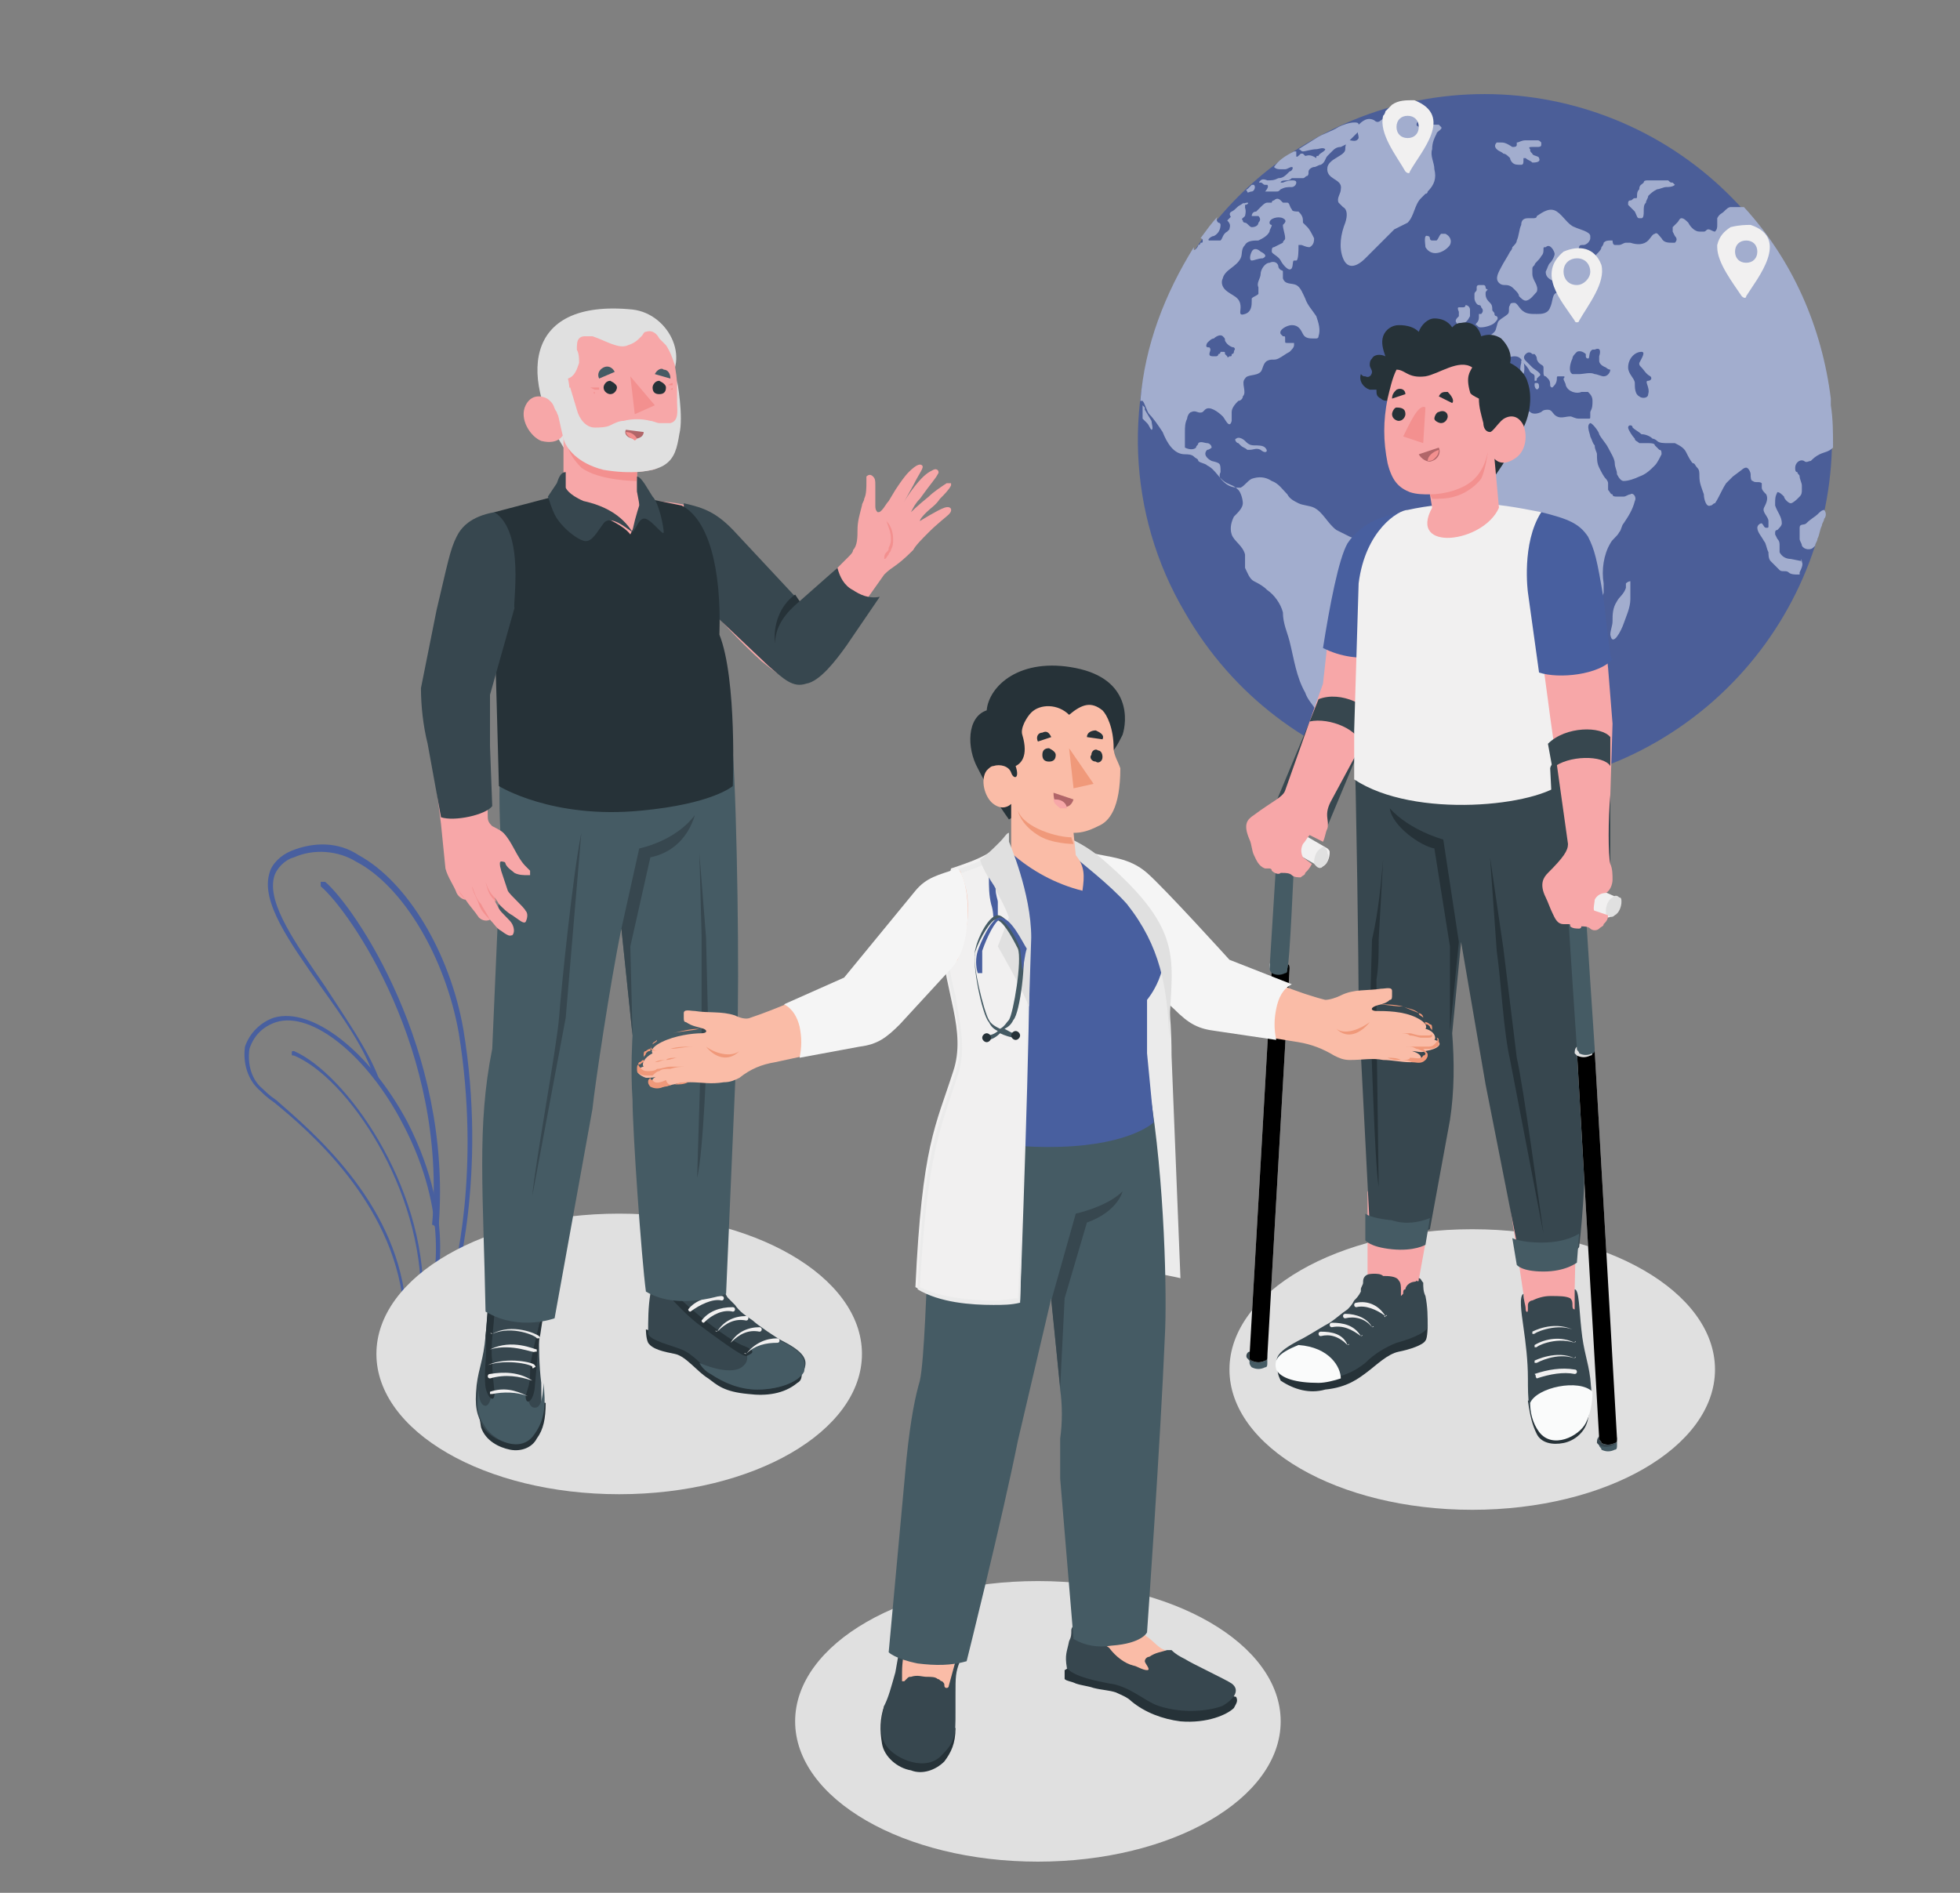 <?xml version="1.0" encoding="utf-8"?>
<!-- Generator: Adobe Illustrator 27.5.0, SVG Export Plug-In . SVG Version: 6.00 Build 0)  -->
<svg version="1.2" baseProfile="tiny" id="Layer_1" xmlns:v="https://vecta.io/nano"
	 xmlns="http://www.w3.org/2000/svg" xmlns:xlink="http://www.w3.org/1999/xlink" x="0px" y="0px" width="88px" height="85px"
	 viewBox="0 0 88 85" overflow="visible" xml:space="preserve">
<rect x="0" y="0" width="88" height="85" fill="#808080" stroke="none"/>
<path fill="#4B5E98" d="M53.2,27.5C57.5,35,67,37.6,74.4,33.3s10.1-13.8,5.8-21.2C75.9,4.6,66.4,2,58.9,6.3c-2.8,1.6-5,4-6.3,6.8
	C50.4,17.7,50.6,23.1,53.2,27.5z"/>
<path fill="#A2ADCE" d="M57.2,7.5c0.1,0.1,0.2,0.1,0.3,0.1h0.2c0.1,0,0.2-0.1,0.3-0.1s0,0.2-0.1,0.2C57.7,7.9,57.6,8,57.4,8
	c-0.2,0.1-0.3,0.1-0.5,0.1c0,0-0.2-0.1-0.3,0s-0.1,0.1,0,0.1s0.1,0.1,0.2,0.1h0.1c0.1,0.1-0.1,0.3-0.1,0.3H57h0.3
	c0.1,0,0.1,0,0.2-0.1c0.2-0.1,0.3-0.1,0.5-0.1c0.1,0,0.2-0.1,0.2-0.2S58.1,8.1,58,8.1c-0.2,0-0.4,0.1-0.4,0.1h-0.1
	c0-0.1,0.2-0.1,0.3-0.1S58,8,58,8h0.4h0.1c0.1,0,0.1-0.1,0.2-0.1c0.1-0.1,0-0.2,0.1-0.3S59,7.5,59,7.5c0.1,0,0.2-0.1,0.3-0.1
	c0.2-0.1,0.2-0.3,0.3-0.4l0.2-0.2c0.1-0.1,0.2-0.2,0.4-0.2l0.2-0.1c0.1,0,0.1-0.1,0.2-0.2l0.1-0.1l0.1-0.1l0.3-0.3
	c0.1-0.2,0-0.1-0.1-0.2c0-0.1-0.1-0.1-0.2-0.1c-0.2,0-0.5,0.1-0.7,0.2c-0.3,0.2-0.7,0.3-1,0.5l-0.8,0.5c0.1,0,0.1,0.1,0.2,0.1
	s0.4-0.1,0.6-0.1c0.1,0,0.3-0.1,0.4,0c0,0.1-0.3,0.2-0.3,0.3c-0.1,0-0.1,0-0.1,0.1C58.8,6.9,58.7,7,58.6,7l-0.1-0.1h-0.1
	C58.3,7,58.2,7.1,58.2,7V6.8h-0.1l0,0C57.7,7,57.4,7.2,57.2,7.5C57.2,7.4,57.2,7.5,57.2,7.5z M67.4,6.4L67.4,6.4h-0.2
	c-0.1,0.1-0.1,0.2,0,0.3s0.2,0.1,0.3,0.2c0.1,0,0.2,0.1,0.3,0.2c0,0.1,0.1,0.2,0.1,0.2c0.1,0.1,0.2,0.1,0.4,0.1
	c0.1,0,0.1-0.1,0.1-0.2V7.1h0.1c0.1,0.1,0.2,0.1,0.3,0.2c0.1,0,0.4,0,0.3-0.2c0-0.1-0.3-0.1-0.3-0.2c-0.1-0.1-0.1-0.1-0.1-0.2
	c-0.1-0.1,0-0.1,0.1-0.1H69c0.1,0,0.2,0,0.2-0.1V6.4l0,0c-0.1-0.1-0.1-0.1-0.2-0.1h-0.3h-0.1h-0.1c-0.2,0-0.3,0.1-0.4,0.1v0.1
	c0,0.1-0.1,0.1-0.2,0.1C67.6,6.4,67.5,6.4,67.4,6.4z M72.9,28c0.1-0.3,0.3-0.7,0.3-1.1v-0.2v-0.3v-0.1v-0.1v-0.1c0,0-0.1,0-0.2,0.1
	v0.2c-0.1,0.3-0.3,0.4-0.4,0.6c-0.2,0.3-0.2,0.6-0.2,0.9c0,0.2-0.1,0.4-0.1,0.6C72.4,29.1,72.8,28.3,72.9,28z M56,8.6
	c0,0.1,0.1,0,0.2,0s0.2-0.2,0.1-0.3h-0.1L56,8.5C55.9,8.5,56,8.6,56,8.6z M74,8.8L74,8.8c0.1-0.1,0.2-0.2,0.4-0.3
	c0.1,0,0.3-0.1,0.4-0.1s0.3,0,0.4-0.1l-0.1-0.1c-0.1,0-0.1,0-0.2-0.1h-0.1h-0.3H74c-0.1,0-0.2,0-0.2,0.1c-0.1,0.1-0.2,0.1-0.2,0.3
	c-0.1,0.1-0.1,0.2-0.1,0.3s0,0.1-0.1,0.1S73.3,9,73.2,9s-0.1,0.1-0.1,0.1v0.1l0.3,0.3c0.1,0.2,0.1,0.3,0.2,0.3h0.1
	c0.1,0,0.1-0.2,0.1-0.3c0-0.2,0-0.3,0.1-0.4C73.9,9,74,8.9,74,8.8L74,8.8z M66.9,13.6c-0.1-0.1-0.2-0.2-0.2-0.4c0-0.1,0-0.1,0.1-0.2
	c0,0-0.1,0-0.1-0.1c0,0,0-0.1-0.1-0.1h-0.2c0,0-0.1,0-0.1,0.1V13c0,0.1-0.1,0.1-0.1,0.2v0.1v0.1c0,0.1,0.1,0.3,0.2,0.3
	c0,0,0.1,0,0.1,0.1c0.1,0.1,0.1,0.2,0,0.3h-0.1v0.1c0,0.1,0,0.2-0.1,0.3c0,0-0.1,0.1,0,0.1c0.1,0.1,0.1,0.1,0.2,0.1
	c0.2,0,0.5-0.1,0.6-0.2s0.2-0.2,0.1-0.3c0,0-0.1,0-0.1-0.1S67,14,67,13.9S67,13.7,66.9,13.6z M51.5,19c0.1,0.1,0.1,0.2,0.2,0.3
	c0.1,0,0-0.3,0-0.4l-0.3-0.5v-0.1l-0.1-0.1v0.6C51.3,18.8,51.5,19,51.5,19z"/>
<path fill="#A2ADCE" d="M80.9,25.2C80.9,25.1,80.8,25.1,80.9,25.2l-0.5-0.1c-0.2,0-0.4-0.1-0.5-0.3v-0.3c0-0.1,0-0.2-0.1-0.3
	L79.7,24v-0.1c0,0,0-0.1,0.1-0.1c0.1-0.1,0.2-0.2,0.2-0.3c0-0.3-0.2-0.5-0.3-0.8v-0.1c0-0.2,0-0.3,0.1-0.5c0.1,0,0.2,0.1,0.3,0.2
	c0,0.1,0.2,0.3,0.3,0.3s0.3-0.2,0.3-0.2l0.1-0.1c0.1-0.1,0.1-0.2,0.1-0.3v-0.2c0-0.1-0.1-0.3-0.1-0.4s-0.1-0.1-0.1-0.2
	c-0.1,0-0.1-0.1-0.1-0.2c0-0.2,0.2-0.4,0.4-0.3c0.1,0.1,0.2,0,0.3,0c0.1-0.1,0.2-0.2,0.4-0.3c0.2-0.1,0.4-0.1,0.6-0.3l0,0
	c0-0.6,0-1.3-0.1-1.9v-0.3c-0.4-3.2-1.7-6.2-3.9-8.6h-0.1h-0.5c-0.1,0-0.2,0.1-0.3,0.2c-0.1,0.1-0.2,0.1-0.3,0.3v0.3
	c0,0.1,0,0.2-0.1,0.3c-0.1,0-0.2-0.1-0.3-0.1c-0.1,0-0.1,0.1-0.2,0.1h-0.2c-0.2,0-0.4-0.2-0.5-0.4c-0.1-0.1-0.2-0.2-0.3-0.2
	c-0.1,0-0.1,0.1-0.2,0.2l-0.2,0.2v0.1v0.1l0.1,0.2c0.1,0.1,0.1,0.2,0,0.3h-0.1c-0.2,0-0.4,0-0.5-0.2c-0.1-0.1-0.2-0.3-0.3-0.2
	c-0.1,0-0.2,0.2-0.3,0.3c-0.2,0.2-0.5,0.2-0.8,0.1H73c-0.1,0-0.2,0.1-0.3,0.1h-0.2c-0.1,0-0.1-0.2-0.1-0.2h-0.1
	c-0.1,0-0.2,0-0.3,0.1c0,0.1-0.1,0.2-0.1,0.2c0,0.1-0.1,0.2-0.2,0.3s-0.1,0.2-0.2,0.2s-0.2,0-0.3-0.1s-0.4-0.2-0.3-0.4
	c0-0.1,0.1-0.1,0.2-0.1s0.2-0.1,0.2-0.1s0.1-0.1,0.1-0.2v-0.1c0-0.2-0.5-0.3-0.7-0.4c-0.3-0.1-0.5-0.5-0.8-0.7s-0.6,0-0.9,0.2
	c0,0.1-0.1,0.1-0.2,0.1h-0.2c-0.2,0-0.3,0.1-0.3,0.3c-0.1,0.2-0.1,0.5-0.2,0.7c0,0.1-0.1,0.2-0.2,0.3c0,0.1-0.1,0.2-0.1,0.2
	c-0.1,0.2-0.3,0.5-0.4,0.7s-0.3,0.5-0.1,0.7c0.1,0.1,0.2,0.1,0.3,0.1c0.2,0,0.3,0.1,0.4,0.2c0.1,0.1,0.2,0.2,0.2,0.3
	c0.1,0.1,0.2,0.2,0.3,0.2c0.2,0,0.4-0.3,0.5-0.4c0.1-0.3-0.2-0.5-0.2-0.8v-0.2c0-0.1,0-0.1,0.1-0.2c0-0.1,0.2-0.2,0.3-0.4
	c0.1-0.1,0.1-0.2,0.1-0.3s0-0.1,0.1-0.1c0.2-0.2,0.4,0.2,0.4,0.3s-0.1,0.3-0.2,0.4c-0.1,0.1-0.1,0.2-0.2,0.4c0,0.2,0.1,0.3,0.3,0.4
	c0.1,0.1,0.2,0.1,0.3,0.2s0.2,0.2,0.1,0.3c0.1,0-0.2,0-0.3,0.1c-0.1,0.1-0.1,0.4-0.2,0.6c-0.1,0.3-0.4,0.3-0.6,0.3
	c-0.3,0-0.5,0-0.7-0.2c-0.1-0.1-0.2-0.3-0.3-0.3c-0.1,0-0.2,0-0.2,0.1c-0.1,0.1,0,0.3-0.1,0.4c-0.1,0.1-0.3,0.2-0.4,0.3
	s-0.1,0.4-0.2,0.5s-0.2,0.2-0.4,0.2h-0.3h-0.3C66,15.2,66,15.3,66,15.4c0.1,0.1,0.2,0.1,0.3,0.1c0.1,0.1,0.1,0.3,0.1,0.4
	s-0.1,0.3-0.2,0.3c-0.1,0.1-0.3,0-0.4,0c-0.5,0.1-0.5,0.9-0.2,1.1c0.1,0.1,0.2,0.1,0.3,0H66h0.2c0.4,0.2,0.4-0.2,0.5-0.5
	c0-0.1,0-0.2,0.2-0.3h0.2c0.1,0,0.1-0.1,0.1-0.2s0-0.1,0.1-0.2s0.2,0,0.3,0c0.1,0,0.2-0.1,0.4-0.1c0.2,0,0.3,0.1,0.4,0.3
	c0.1,0.1,0.2,0.2,0.3,0.4c0.1,0.1,0.2,0.1,0.2,0.2V17v0.1c0.1,0,0.1,0,0.1-0.1l0.1-0.1c0.2-0.1-0.2-0.3-0.3-0.4l-0.3-0.3
	c-0.1-0.1-0.1-0.2,0-0.3s0.2-0.1,0.3,0h0.1c0,0,0.1,0.1,0.1,0.2s0.1,0.2,0.1,0.2c0.1,0.1,0.2,0.1,0.2,0.2v0.2c0,0.1,0,0.2,0.1,0.2
	l0.1,0.1c0.1,0.1,0.1,0.2,0.1,0.3c0,0,0,0.1,0.1,0.1c0.1-0.1,0.2-0.2,0.2-0.4c0-0.1,0-0.1,0.1-0.1h0.2c0.1,0,0,0.1,0,0.1
	c0,0.1,0.1,0.2,0.1,0.3c0.1,0.3,0.5,0.4,0.7,0.3h0.3c0.1,0.1,0.2,0.2,0.2,0.4s0,0.3-0.1,0.5v0.2c0,0.1,0,0.1-0.1,0.1h-0.4
	c-0.2,0-0.3-0.1-0.4-0.1c-0.2,0-0.4,0.1-0.6,0s-0.2-0.3-0.4-0.3c-0.1,0-0.2,0-0.3,0.1c-0.2,0.1-0.4,0.1-0.5,0
	c-0.2-0.1-0.3-0.2-0.5-0.3c-0.1,0-0.1-0.1-0.1-0.1v-0.2c0-0.2-0.1-0.3-0.3-0.3c-0.2,0-0.3-0.1-0.5-0.1h-0.5h-0.1l-0.1,0.1
	c-0.2,0.2-0.5,0-0.8,0.1c-0.2,0.1-0.3,0.2-0.4,0.3c-0.1,0.1-0.2,0.2-0.2,0.4c0,0.2-0.1,0.3-0.2,0.4l-0.3,0.3
	c-0.3,0.3-0.4,0.8-0.5,1.2v0.3c0,0.1,0.1,0.2,0.1,0.3c0,0.2-0.1,0.4-0.1,0.6c0.1,0.2,0.1,0.3,0.2,0.4c0.2,0.2,0.3,0.5,0.5,0.8
	c0.1,0.1,0.2,0.2,0.4,0.3c0.1,0.1,0.2,0.1,0.3,0.1h0.5c0.1,0,0.3,0,0.4-0.1c0.1,0,0.1-0.1,0.2-0.1c0.2-0.1,0.4-0.1,0.5,0.1v0.1
	c0,0.1,0.1,0.3,0.2,0.4s0.3,0.2,0.4,0.3c0.1,0.2,0.1,0.3,0.1,0.5c0,0.3,0,0.6,0.1,0.8c0.1,0.3,0.2,0.5,0.2,0.8
	c0,0.4-0.2,0.8-0.2,1.2c0,0.3,0,0.6,0.1,0.9c0.1,0.6,0.3,1.2,0.5,1.7c0,0.1,0.1,0.3,0.2,0.4s0.2,0.2,0.3,0.2c0.1,0,0.2,0,0.3-0.1
	c0.5-0.3,1-0.7,1.2-1.3c0.1-0.2,0.2-0.5,0.3-0.7c0.1-0.2,0.3-0.4,0.4-0.5c0.2-0.1,0.3-0.3,0.4-0.4s0.1-0.2,0.2-0.4
	c0-0.1,0.1-0.2,0.1-0.3v-0.4c-0.1-0.6,0-1.3,0.3-1.8c0.1-0.2,0.3-0.3,0.4-0.5c0.1-0.1,0.1-0.3,0.2-0.4c0.2-0.3,0.4-0.6,0.5-1
	c0.1-0.2-0.1-0.4-0.2-0.3c-0.1,0-0.2,0.1-0.3,0.1h-0.3c-0.1,0-0.2,0-0.2-0.1c-0.1,0-0.1-0.1-0.2-0.2v-0.3c0-0.1-0.1-0.2-0.1-0.2
	c-0.1-0.1-0.2-0.3-0.3-0.5c-0.1-0.2-0.1-0.4-0.1-0.6c0-0.1-0.1-0.2-0.1-0.4c-0.1-0.1-0.1-0.2-0.2-0.4c0-0.1-0.2-0.5,0-0.6
	c0.1,0,0.4,0.4,0.4,0.5c0.1,0.2,0.3,0.4,0.4,0.6s0.3,0.5,0.3,0.7s0.1,0.3,0.1,0.5c0.1,0.2,0.2,0.3,0.3,0.3c0.2,0,0.5-0.1,0.7-0.2
	c0.3-0.1,0.5-0.3,0.7-0.5c0.1-0.1,0.2-0.3,0.3-0.5c0-0.1,0-0.2-0.1-0.2L74.3,20c0-0.1-0.2-0.1-0.3-0.1h-0.4
	c-0.1-0.1-0.2-0.1-0.2-0.2c-0.1-0.1-0.3-0.4-0.3-0.5c0,0,0-0.1,0.1-0.1c0,0,0.1,0,0.1,0.1c0.1,0.1,0.3,0.2,0.4,0.3
	c0.2,0,0.4,0.1,0.5,0.2c0.1,0,0.2,0.1,0.2,0.1c0.1,0.1,0.3,0.1,0.5,0.1h0.3c0.2,0.1,0.4,0.2,0.5,0.4s0.2,0.4,0.3,0.5
	c0.1,0,0.1,0.1,0.2,0.2s0.1,0.2,0.1,0.4c0,0.3,0.1,0.5,0.2,0.8c0,0.2,0.1,0.6,0.3,0.5c0.1,0,0.1-0.1,0.2-0.1
	c0.2-0.3,0.3-0.6,0.5-0.9l0.3-0.3l0.4-0.3c0,0,0.1-0.1,0.2-0.1s0.2,0.2,0.2,0.3s0,0.3,0.1,0.3c0.1,0.1,0.3,0,0.4,0.1v0.2
	c0,0.1,0.1,0.2,0.2,0.3c0.1,0.2,0,0.4-0.1,0.6s0.2,0.4,0.2,0.6v0.2c0,0.1,0,0.1-0.1,0.1s-0.1-0.1-0.2-0.2c-0.1,0-0.2,0.1-0.2,0.2
	c0,0.2,0.2,0.4,0.3,0.6c0.1,0.1,0.1,0.3,0.2,0.5c0,0.1,0,0.3,0.1,0.4l0.1,0.1l0.3,0.3c0.1,0.1,0.3,0,0.4,0.1s0.3,0.1,0.4,0.1h0.1
	v-0.1C81,25.3,80.9,25.3,80.9,25.2z M72,16.9c-0.1,0-0.3-0.1-0.4-0.1c-0.2-0.1-0.5,0-0.7,0h-0.3c-0.2-0.1-0.1-0.5,0-0.7
	c0-0.1,0.1-0.2,0.2-0.3c0.2-0.1,0.4,0.1,0.4,0.1V16c0,0.1,0.1,0.1,0.1,0.1c0.1,0,0-0.3,0.2-0.4h0.1c0.2-0.1,0.3,0,0.2,0.3v0.2
	c0,0.2,0.3,0.3,0.3,0.3s0.1,0.1,0.2,0.1C72.3,16.7,72.2,16.9,72,16.9L72,16.9z M74,17.7c0,0.2-0.3,0.2-0.4,0.1
	c-0.2-0.1-0.2-0.4-0.2-0.6s-0.3-0.4-0.3-0.7c0-0.4,0.3-0.7,0.6-0.7c0.2,0,0,0.3-0.1,0.5c0,0.1,0,0.1,0.1,0.2s0.2,0.3,0.4,0.4
	c0.1,0.1,0,0.2-0.1,0.2C73.8,17.1,74.1,17.4,74,17.7L74,17.7z M60.5,28.4c0.1-0.1,0.2-0.1,0.3-0.2c0.3-0.1,0.5-0.4,0.5-0.7
	c0.1-0.5-0.2-0.8-0.1-1.3c0.1-0.4,0.4-0.6,0.5-1c0-0.3-0.2-0.5-0.4-0.6c-0.2-0.2-0.4-0.4-0.7-0.5L60,23.8c-0.4-0.3-0.6-0.8-1-1
	c-0.2-0.1-0.5-0.1-0.7-0.2s-0.4-0.2-0.5-0.4c-0.2-0.2-0.4-0.5-0.7-0.6c-0.3-0.2-0.6-0.2-0.9-0.1c-0.2,0.1-0.3,0.3-0.5,0.4h-0.1
	c-0.3,0-0.5-0.1-0.7-0.3c-0.1-0.1-0.2-0.2-0.1-0.4c0-0.4,0-0.4-0.4-0.5c-0.2-0.1-0.4-0.3-0.2-0.5c0.1,0,0.2-0.1,0.2-0.1
	c0-0.1-0.1-0.2-0.2-0.2c-0.1,0-0.3-0.1-0.4,0c0,0.1-0.1,0.1-0.1,0.2c-0.1,0.1-0.3,0.1-0.5,0v-0.7c0-0.2,0-0.4,0.1-0.6
	c0-0.1,0.1-0.3,0.2-0.3c0.2-0.1,0.3,0.1,0.5,0l0.1-0.1c0.2-0.2,0.6,0.1,0.8,0.3c0.1,0.1,0.3,0.6,0.4,0.2v-0.4c0-0.2,0.2-0.4,0.3-0.5
	c0.1,0,0.2-0.1,0.2-0.2c0.2-0.2-0.1-0.6,0.1-0.8c0.1-0.2,0.5-0.1,0.7-0.3c0.1-0.1,0.1-0.4,0.3-0.5s0.3,0,0.5-0.1s0.3-0.2,0.5-0.3
	c0.1-0.1,0.2-0.2,0.2-0.3v-0.1H58h-0.2c-0.1,0-0.1,0-0.1-0.1v-0.1c0-0.1,0-0.1-0.1-0.1L57.5,15c-0.1-0.2,0.3-0.4,0.5-0.4
	c0.3,0,0.4,0.2,0.5,0.4s0.3,0.2,0.5,0.2h0.1c0,0,0.1,0,0.1-0.1c0.1-0.3,0-0.6-0.1-0.9c-0.2-0.3-0.4-0.5-0.5-0.8
	c-0.1-0.2-0.2-0.5-0.4-0.6s-0.5,0-0.6-0.3v-0.3c0-0.1-0.1,0-0.2-0.2c0-0.2-0.2-0.3-0.4-0.2c-0.2,0-0.4,0.3-0.4,0.5s-0.2,0.4-0.1,0.6
	v0.3c-0.1,0.1-0.2,0.1-0.3,0.2v0.1c0,0.2,0,0.5-0.3,0.6s-0.2-0.1-0.2-0.3c0-0.5-0.4-0.5-0.7-0.8c-0.1-0.1-0.2-0.3-0.1-0.5
	c0.1-0.4,0.6-0.5,0.8-0.9c0.1-0.2,0-0.4,0.2-0.6c0.1-0.2,0.4-0.2,0.6-0.2c0.2-0.1,0.4-0.2,0.5-0.4c0-0.1,0.1-0.2,0.1-0.3
	c0,0-0.1,0-0.1-0.1c0-0.2,0.4-0.3,0.6-0.2c0.2,0.1,0.1,0.2,0,0.3c0,0.2,0.1,0.4,0.1,0.6c0,0.1-0.1,0.1-0.1,0.2l-0.4,0.2
	c-0.1,0-0.1,0.1-0.1,0.2s0.3,0.2,0.4,0.4c0.1,0.2,0.3,0.4,0.4,0.4c0.2,0,0.1-0.4,0.2-0.4h0.1c0.1,0,0.1-0.5,0.1-0.6V11h0.1
	c0.1,0,0.2,0.1,0.4,0.1C59,11,59,10.8,59,10.7c-0.1-0.2-0.2-0.4-0.3-0.5L58.5,10c0-0.2,0-0.3-0.2-0.5c-0.1,0-0.3,0-0.3-0.1
	c-0.1-0.1-0.1-0.3-0.2-0.3h-0.1h-0.1L57.5,9c-0.1-0.1-0.2-0.1-0.3,0c0,0-0.1,0-0.1,0.1h-0.2c-0.1,0-0.2,0.1-0.3,0.2l-0.2,0.2
	c-0.2,0-0.2,0.2-0.2,0.2h0.3c0.1,0.1,0.1,0.2,0,0.3c0,0.1-0.1,0.2-0.3,0.2c-0.1,0-0.2-0.2-0.3-0.2c0,0-0.1,0-0.1-0.1
	c-0.1-0.1,0-0.2,0-0.3s0.1-0.2,0.1-0.2V9.2c-0.1-0.3-0.4,0.4-0.5,0.4l-0.3,0.3c0.2,0.2,0.1,0.3,0.1,0.4l-0.1,0.1
	c-0.2,0.1-0.2,0.3-0.3,0.4h-0.2h-0.3c0,0-0.1,0,0-0.1c0,0,0.1-0.1,0.2-0.1c0.2-0.1,0.3-0.3,0.3-0.5c0-0.1-0.1-0.1-0.1-0.1
	c-0.1-0.1-0.1-0.2,0-0.3c-0.3,0.3-0.5,0.6-0.8,1c0,0,0.1,0,0.1,0.1s0,0.1-0.1,0.1c0,0,0,0.1-0.1,0.1c0,0.1-0.2,0.3-0.2,0.2v-0.1
	c-1.3,2.1-2.2,4.4-2.4,6.9h0.1c0.1,0.1,0.2,0.5,0.3,0.6c0.2,0.2,0.4,0.5,0.6,0.8c0.2,0.5,0.5,1,1,1c0.1,0,0.3,0,0.4,0.1
	c0.1,0.1,0.2,0.1,0.2,0.2c0.1,0.1,0.3,0.1,0.4,0.2c0.4,0.2,0.5,0.6,0.9,0.8c0.2,0.1,0.3,0.1,0.5,0.3c0.1,0.1,0.2,0.4,0.2,0.6
	s-0.2,0.4-0.4,0.6c-0.1,0.2-0.2,0.5-0.1,0.8c0.1,0.3,0.5,0.5,0.6,0.9v0.6c0.1,0.2,0.2,0.5,0.4,0.6s0.4,0.2,0.6,0.4
	c0.3,0.2,0.6,0.6,0.7,1c0,0.5,0.2,0.9,0.3,1.3c0.2,0.8,0.3,1.6,0.7,2.3c0.1,0.3,0.3,0.5,0.5,0.8c0.2,0.2,0.4,0.1,0.4-0.1
	c0-0.3,0-0.6,0.1-0.9c0.1-0.2,0.3-0.4,0.3-0.6c0-0.1-0.1-0.2-0.1-0.3c0-0.2,0.2-0.2,0.3-0.3c0.2-0.2,0.4-0.4,0.4-0.7L60.5,28.4
	C60.4,28.5,60.5,28.4,60.5,28.4z M54.2,15.4c0.1-0.1,0.2-0.2,0.3-0.2c0.1-0.1,0.3-0.2,0.4-0.1c0.1,0.1,0.1,0.1,0.1,0.2
	c0.1,0.2,0.3,0.3,0.4,0.3c0.1,0.1,0,0.1,0,0.2c0,0,0,0.1-0.1,0.1c0,0.1,0,0.1-0.1,0.1c0,0-0.1,0.1-0.1,0L55,15.9
	c0-0.1,0-0.1-0.1-0.1h-0.1c0,0,0,0.1-0.1,0.1c0,0.1-0.1,0.1-0.1,0.1h-0.1c-0.1,0-0.2,0-0.2-0.1s0.1-0.2,0-0.3
	C54.2,15.6,54.1,15.6,54.2,15.4C54.2,15.5,54.2,15.5,54.2,15.4L54.2,15.4z M65.4,14.5c0,0.2,0.2,0.1,0.3,0c0.1,0,0.2-0.1,0.3-0.3
	v-0.3c0-0.1-0.1-0.2-0.2-0.2c0,0,0,0.1-0.1,0.1h-0.2c-0.1,0,0,0.2,0,0.2v0.2C65.4,14.3,65.3,14.4,65.4,14.5L65.4,14.5z"/>
<path fill="#A2ADCE" d="M68.4,16.8c0.1-0.2,0-0.8-0.1-0.6v0.1C68.2,16.6,68.3,17,68.4,16.8z M81.9,23.3c0.1-0.1,0.1-0.3,0-0.4
	c-0.1,0-0.2,0.1-0.3,0.2s-0.3,0.2-0.5,0.4c-0.1,0.1-0.3,0-0.3,0.2v0.5c0,0.1,0.1,0.2,0.1,0.3c0.1,0.2,0.4,0.2,0.5,0.1l0.1-0.1
	c0-0.1,0.1-0.2,0.1-0.3c0.1-0.2,0.1-0.4,0.2-0.6C81.8,23.5,81.9,23.4,81.9,23.3L81.9,23.3z M56.3,20c-0.2,0-0.3-0.1-0.4-0.2
	c-0.1-0.1-0.3-0.2-0.4-0.1c-0.1,0,0,0.2,0.1,0.2l0.1,0.1c0.1,0.1,0.2,0.1,0.3,0.2h0.1c0.2,0,0.3-0.1,0.5,0c0,0,0.1,0.1,0.2,0.1l0,0
	c0.1,0,0.1-0.1,0-0.2S56.5,20,56.3,20z M69.1,17.4c0-0.1,0-0.2-0.1-0.2s-0.1,0-0.1,0.1S69,17.6,69.1,17.4z M67.6,16.8
	c0.1-0.1,0.1-0.1-0.1-0.1c0,0-0.1,0-0.1,0.1C67.2,16.9,67.4,16.9,67.6,16.8z M65.1,11c0.1-0.2,0-0.4-0.2-0.5h-0.2
	c-0.1,0.1-0.1,0.2-0.2,0.3h-0.2c-0.1,0-0.1-0.1-0.1-0.1s0-0.1-0.1-0.1C63.9,10.5,64,11,64,11.1C64.3,11.6,64.9,11.3,65.1,11z
	 M56.2,11.3c-0.1,0.2-0.1,0.4,0,0.4s0.3-0.1,0.5-0.1c0.2-0.1,0.1-0.2-0.1-0.3C56.5,11.2,56.3,11.1,56.2,11.3z M64,8.7
	c0.1,0,0.1-0.1,0.1-0.1c0.3-0.3,0.4-0.6,0.3-1c0-0.3-0.2-0.6-0.1-0.9c0-0.3,0.1-0.5,0.2-0.7c0-0.1,0.3-0.2,0.2-0.3l-0.1-0.1h-0.2
	h-0.1c-0.1,0-0.1,0.1-0.1,0.1C64.1,5.8,64,5.9,64,5.8V5.7c-0.1-0.1-0.1,0-0.2,0c0,0-0.2,0-0.2-0.1s0.1-0.2,0.2-0.3l0.1-0.1
	c0.1,0,0.1-0.2,0-0.3s-0.2-0.1-0.3-0.2c-0.2-0.1-0.5,0-0.7,0c-0.1,0-0.2,0.1-0.4,0.2S62.2,5.3,62,5.4c-0.1,0.1-0.2,0.1-0.3,0
	c-0.2-0.1-0.4-0.1-0.7,0.2C60.9,6,61,6,61,6.2c-0.1,0.2-0.3,0.1-0.4,0.1c0,0-0.1,0-0.1,0.1c-0.1,0.1-0.1,0.2-0.1,0.3
	c0,0.3-0.7,0.4-0.8,0.8c-0.1,0.6,0.7,0.5,0.6,1c0,0.2-0.2,0.4-0.1,0.6l0.2,0.2c0.2,0.1,0.2,0.4,0.1,0.7c-0.2,0.5-0.3,1.1-0.1,1.6
	s0.6,0.4,1,0l0.9-0.9l0.4-0.4l0.6-0.3c0.3-0.3,0.3-0.8,0.6-1.1C63.8,8.9,64,8.7,64,8.7z M55.9,9.2c0.1,0,0.2-0.1,0.1-0.1
	c0,0-0.1,0-0.3,0.1s-0.2,0.2-0.4,0.3s0,0.3,0.1,0.4c0.2,0.1,0.4-0.1,0.5-0.2C56,9.3,55.8,9.3,55.9,9.2z"/>
<path fill="#F1F0F0" d="M63.5,4.5c1.8,0.7,0.3,2.3-0.2,3.2c0,0.1-0.1,0.1-0.2,0c-0.4-0.7-1.2-1.7-1-2.5C62.2,5.1,62.2,5,62.2,5
	l0.3-0.3C62.8,4.5,63.1,4.5,63.5,4.5 M63.7,5.7c0-0.3-0.2-0.5-0.5-0.5s-0.5,0.2-0.5,0.5s0.2,0.5,0.5,0.5S63.7,6,63.7,5.7L63.7,5.7z
	 M78.6,10.1c1.8,0.6,0.3,2.4-0.2,3.2c0,0.1-0.1,0.1-0.2,0c-0.4-0.6-1.1-1.5-1.1-2.2V11c0.1-0.4,0.3-0.6,0.6-0.8
	C78.1,10.1,78.4,10.1,78.6,10.1 M78.9,11.3c0-0.3-0.2-0.5-0.5-0.5s-0.5,0.2-0.5,0.5s0.2,0.5,0.5,0.5S78.9,11.6,78.9,11.3L78.9,11.3z
	 M71.9,11.9c0.2,0.8-0.6,1.8-1,2.5c0,0.1-0.2,0.1-0.2,0c-0.6-0.9-1.7-2.1-0.5-3.1C70.9,11,71.6,11.1,71.9,11.9 M71.4,12.2
	c0-0.3-0.2-0.6-0.6-0.6c-0.3,0-0.6,0.2-0.6,0.6c0,0.3,0.2,0.6,0.6,0.6C71.1,12.8,71.4,12.5,71.4,12.2L71.4,12.2z"/>
<g>
	<path fill="#485F9F" d="M18.1,58.5C18.1,58.5,18,58.5,18.1,58.5c-0.5-4.5-4.2-7.7-5.8-9c-0.3-0.2-0.5-0.4-0.6-0.5
		c-0.6-0.5-0.8-1.3-0.7-2c0.2-0.6,0.7-1.1,1.3-1.3c1.7-0.5,4.3,1.5,6,4.7c2.3,4.5,1.2,7.7,1.2,7.8c0,0,0,0.1-0.1,0.1L18.1,58.5
		C18.2,58.6,18.2,58.6,18.1,58.5C18.1,58.6,18.1,58.6,18.1,58.5z M18.1,50.5c-1.6-3.1-4.1-5.1-5.7-4.6c-0.6,0.2-1,0.6-1.2,1.2
		c-0.1,0.7,0.1,1.4,0.6,1.8c0.1,0.1,0.3,0.3,0.6,0.5c1.6,1.4,5.3,4.5,5.8,9l1.1-0.3C19.5,57.6,20.2,54.5,18.1,50.5L18.1,50.5z"/>
	<path fill="#485F9F" d="M18.9,58.4L18.9,58.4c0.1,0,0.1,0,0.1-0.1c0.1-5.1-3.5-10.1-5.8-11.1c-0.1,0-0.1,0-0.1,0.1s0,0.1,0.1,0.1
		C15.6,48.4,19,53.4,18.9,58.4C18.8,58.3,18.8,58.4,18.9,58.4z"/>
	<path fill="#485F9F" d="M19.4,58.2l0.9-0.3c0,0,0.1,0,0.1-0.1c0,0,1.5-5,0.4-11.6c-0.6-3.4-2.5-6.6-4.7-7.8c-0.9-0.6-2-0.6-3-0.2
		c-0.5,0.2-0.9,0.6-1,1c-0.4,1.3,0.9,3.1,2.3,5.1c1,1.4,2,2.8,2.4,4.1c0,0.1,0.1,0.1,0.1,0.1l0.1-0.1c-0.5-1.3-1.5-2.7-2.4-4.1
		c-1.3-1.9-2.6-3.7-2.3-4.9c0.1-0.4,0.5-0.8,0.9-0.9c0.9-0.4,2-0.3,2.8,0.2c2.1,1.1,4,4.3,4.6,7.7c1,6.2-0.2,10.8-0.4,11.4L19.4,58
		C19.3,58,19.3,58.1,19.4,58.2C19.3,58.2,19.4,58.2,19.4,58.2z M19.6,55.1L19.6,55.1c0.1,0,0.1,0,0.1-0.1c0.6-7.9-3.8-14.3-5.1-15.4
		h-0.2v0.2c1.3,1.1,5.7,7.4,5,15.2C19.5,55,19.5,55.1,19.6,55.1z"/>
</g>
<g>
	<ellipse fill="#E0E0E0" cx="66.1" cy="61.5" rx="10.9" ry="6.3"/>
	<ellipse fill="#E0E0E0" cx="46.6" cy="77.3" rx="10.9" ry="6.3"/>
	<ellipse fill="#E0E0E0" cx="27.8" cy="60.8" rx="10.9" ry="6.3"/>
</g>
<path fill="#F7A7A8" d="M64.4,53.4l-3,0.1v3.9c0,0.6-0.3,1.1-0.7,1.5c-0.6,0.7-1,0.9-1.7,1.5c0.1,0.3,1.7,0.3,2.1,0
	c0.6-0.3,1.3-0.7,1.9-1.2s0.7-0.8,0.7-1.5v-0.2C63.7,57.4,64.1,55.4,64.4,53.4z M70.8,53.3L67.6,53c0,0.2,0,0.3,0.1,0.5l0.7,4.6
	l0.5,4.6c0.5,2.1,2.2,1.2,2.3,0.1c0.1-0.7-0.5-4.5-0.5-4.9C70.7,57.9,70.8,53.3,70.8,53.3z"/>
<path fill="#263238" d="M57.4,61.3c-0.1,0.2,0,0.5,0.1,0.7c0.6,0.4,1.3,0.6,2,0.4c1-0.1,1.5-0.5,1.9-0.8s0.9-0.8,1.4-0.9
	s1.1-0.3,1.2-0.5c0.1-0.1,0.1-0.7,0.1-0.7L57.4,61.3z"/>
<path fill="#37474F" d="M63.7,57.4c0.1,0,0.1,0.1,0.2,0.2c0,0.2,0,0.4,0.1,0.6c0.1,0.5,0.1,0.9,0.1,1.4c-0.1,0.3-1,0.6-1.4,0.7
	c-0.5,0.2-1,0.5-1.4,0.9c-0.6,0.5-1.3,0.7-2.1,0.8c-1,0-1.6-0.2-1.8-0.6s-0.1-0.7,1.1-1.3c0.2-0.1,1-0.6,1.2-0.7
	c0.3-0.2,0.5-0.4,0.8-0.6c0.1-0.1,0.2-0.2,0.3-0.4c0.1-0.1,0.2-0.2,0.3-0.4v-0.1c0-0.1,0.1-0.2,0.1-0.3s0-0.2,0.1-0.3
	s0.3-0.1,0.4-0.1s0.3,0,0.4,0.1c0.2,0,0.6,0,0.7,0.2c0.1,0.1,0.1,0.3,0.1,0.4v0.2v0.1l0.1-0.1c0-0.1,0-0.2,0.1-0.2
	c0-0.1,0.1-0.2,0.1-0.2c0.2-0.2,0.4-0.1,0.4-0.2C63.7,57.6,63.7,57.5,63.7,57.4L63.7,57.4z"/>
<path fill="#FAFBFB" d="M58.3,60.4c1.4,0.1,1.9,1,1.9,1.5c-0.3,0.1-0.7,0.2-1,0.2c-1,0-1.7-0.2-1.9-0.6
	C57.2,61.1,57.3,60.8,58.3,60.4z"/>
<path fill="#F1F0F0" d="M60.5,60.4C60.6,60.4,60.6,60.3,60.5,60.4c-0.2-0.5-0.7-0.6-1.2-0.6c0,0-0.1,0-0.1,0.1c0,0,0,0.1,0.1,0.1
	C59.7,59.9,60.1,60,60.5,60.4C60.4,60.4,60.4,60.4,60.5,60.4z M61.1,60C61.2,60,61.2,59.9,61.1,60c-0.3-0.5-0.8-0.6-1.3-0.6
	c0,0-0.1,0-0.1,0.1c0,0,0,0.1,0.1,0.1C60.3,59.5,60.7,59.7,61.1,60C61,60,61,60,61.1,60z M61.6,59.6L61.6,59.6
	C61.7,59.6,61.7,59.5,61.6,59.6c-0.2-0.4-0.7-0.6-1.2-0.6c0,0-0.1,0-0.1,0.1c0,0,0,0.1,0.1,0.1C60.8,59.1,61.3,59.2,61.6,59.6z
	 M62.2,59.1C62.3,59.1,62.3,59,62.2,59.1c-0.3-0.5-0.8-0.7-1.3-0.6c0,0-0.1,0-0.1,0.1c0,0,0,0.1,0.1,0.1
	C61.3,58.6,61.8,58.8,62.2,59.1C62.1,59.1,62.2,59.2,62.2,59.1z"/>
<path fill="#263238" d="M68.6,62.9c0.1,0.7,0.2,1.1,0.4,1.5s0.7,0.5,1.2,0.4s1-0.5,1.1-1.1c0.1-0.5,0.2-1.1,0.1-1.6
	C71.4,62.1,68.6,62.9,68.6,62.9z"/>
<path fill="#37474F" d="M70.7,57.9c0.2,0,0.2,0.9,0.3,1.8c0.1,1,0.3,1.4,0.4,2.2c0.1,0.9,0,1.3-0.3,1.9c-0.3,0.6-1.4,1.2-2,0.4
	c-0.5-0.6-0.5-1.4-0.5-2.3c0-0.8-0.1-1.6-0.2-2.3s-0.2-1.4,0-1.5c0,0.3,0.1,0.5,0.1,0.7c0,0.1,0.1,0.2,0.1,0v-0.2
	c0-0.1,0.1-0.2,0.2-0.2c0.2-0.1,0.5-0.2,0.8-0.2c0.4,0,0.7,0,0.9,0.1c0.1,0.1,0.1,0.2,0.1,0.3s0,0.2,0.1,0.2V57.9z"/>
<path fill="#FAFBFB" d="M71.5,62.5c0,0.5-0.1,1-0.3,1.4c-0.3,0.6-1.5,1.2-2.1,0.4c-0.3-0.4-0.4-0.9-0.4-1.3
	C69,62.3,70.9,61.9,71.5,62.5z"/>
<path fill="#F1F0F0" d="M69,61.9L69,61.9c0.6-0.2,1.2-0.3,1.7-0.2c0,0,0.1,0,0.1-0.1c0,0,0-0.1-0.1-0.1c-0.6-0.1-1.2,0-1.8,0.2
	C69,61.8,68.9,61.8,69,61.9z M70.7,61C70.7,61,70.8,60.9,70.7,61C70.8,60.9,70.7,60.9,70.7,61c-0.8-0.4-1.8,0.1-1.8,0.1v0.1H69
	C69,61.2,69.9,60.7,70.7,61z M70.7,60.3C70.8,60.2,70.7,60.2,70.7,60.3c-0.6-0.3-1.3-0.2-1.8,0.1v0.1H69
	C68.9,60.5,69.8,60,70.7,60.3C70.6,60.3,70.7,60.3,70.7,60.3z"/>
<path fill="#EBEBEB" d="M70.6,59.7C70.6,59.7,70.6,59.6,70.6,59.7C70.7,59.6,70.7,59.6,70.6,59.7c-0.9-0.4-1.8,0.1-1.8,0.1v0.1h0.1
	C68.8,59.9,69.8,59.4,70.6,59.7z"/>
<path fill="#37474F" d="M69.4,32.3c0.6,2,0.6,2.3,1,6.8l0.4,6.2l0.3,4.9c0.2,2.6-0.2,5.8-0.2,5.8s-0.2,0.4-1.2,0.5
	c-0.5,0.1-1,0-1.5-0.2l-1.5-7.6l-1.1-6.4l-0.4,4.1c0.1,1.3,0.1,2.6-0.1,3.9l-0.9,4.9c-0.4,0.2-0.9,0.2-1.3,0.2
	c-1.1-0.1-1.4-0.3-1.4-0.3L61,45.4c0-2.6-0.1-8.9-0.2-12.9L69.4,32.3z"/>
<path fill="#263238" d="M65.5,42.3l-0.7-4.6c0,0-1.5-0.4-2.4-1.4c0.1,0.8,1.4,1.7,2,1.8l0.7,4.4v3.8L65.5,42.3z"/>
<path fill="#37474F" d="M67.2,33.1l0.6,1.2c0.2,0.4,0.3,0.8,0.4,1.3l0.3,1.3c0.1,0.4,0.1,0.9,0.1,1.3l-0.3-1.3L68,35.6l-0.3-1.3
	C67.4,33.9,67.3,33.5,67.2,33.1z M67.7,33.2l0.6,0.6c0.2,0.2,0.3,0.5,0.5,0.7c0.1,0.3,0.3,0.5,0.4,0.8s0.2,0.6,0.2,0.9L69,35.4
	c-0.1-0.3-0.3-0.5-0.4-0.8s-0.3-0.5-0.4-0.8S67.8,33.5,67.7,33.2z"/>
<path fill="#263238" d="M66.9,38.5l0.6,4.1l0.6,4.9c0.3,1.3,1,6.5,1.2,7.9l-1.5-7.8c-0.3-1.3-0.4-3.5-0.6-4.9L66.9,38.5z M62.1,38.6
	l-0.2,3.6c0,0.6,0,1.2-0.1,1.8v1.8l0.1,7.5c-0.2-1.3-0.3-6.3-0.4-7.5l0.1-3.6C61.9,40.9,62,39.7,62.1,38.6z"/>
<path fill="#455B64" d="M64.2,54.7L64,55.9c0,0-0.5,0.3-1.5,0.2s-1.2-0.4-1.2-0.4v-1.2c0,0,0.2,0.2,1.2,0.3
	C63.1,55,63.7,54.9,64.2,54.7z M70.9,55.4l-0.1,1.3c0,0-0.5,0.4-1.5,0.4s-1.2-0.3-1.2-0.3l-0.2-1.2c0,0,0.4,0.2,1.3,0.2
	C69.8,55.8,70.4,55.7,70.9,55.4z"/>
<path fill="#F1F0F0" d="M59.6,38.1c0.1,0.1,0.1,0.1,0.1,0.2c0,0.2-0.1,0.5-0.3,0.6c-0.1,0.1-0.2,0.1-0.2,0l-1.9-1.1
	c-0.1-0.1-0.1-0.1-0.1-0.2c0-0.2,0.1-0.5,0.3-0.6c0.1-0.1,0.2-0.1,0.2,0L59.6,38.1z"/>
<path fill="#E0E0E0" d="M59.4,38.9c-0.1,0.1-0.2,0.1-0.3,0S59,38.8,59,38.7c0-0.2,0.1-0.5,0.3-0.6c0.1-0.1,0.2-0.1,0.2,0
	c0.1,0.1,0.1,0.1,0.1,0.2C59.7,38.5,59.6,38.8,59.4,38.9z"/>
<path fill="#37474F" d="M61.1,33.5l-1.5,3.6L57.3,36l1.5-3.6C59,31.9,61.6,32.7,61.1,33.5z"/>
<path fill="#455B64" d="M56.9,60.9c0-0.1,0-0.2-0.1-0.2c-0.2-0.1-0.4-0.1-0.6,0c-0.1,0-0.1,0.1-0.1,0.2v0.3c0,0.1,0.1,0.2,0.1,0.2
	c0.2,0.1,0.4,0.1,0.6,0c0.1,0,0.1-0.1,0.1-0.2C56.9,61.2,56.9,61,56.9,60.9z"/>
<path fill="#37474F" d="M56.1,60.7c-0.1,0-0.2,0.2-0.1,0.3l0.1,0.1c0.2,0.1,0.4,0.1,0.6,0c0.1,0,0.1-0.1,0.1-0.2s0-0.2-0.1-0.2
	C56.6,60.6,56.3,60.6,56.1,60.7z"/>
<g>
	<path id="B" fill="#E0E0E0" d="M57.9,43.5c0-0.1,0-0.2-0.1-0.2c-0.2-0.1-0.4-0.1-0.6,0c-0.1,0-0.1,0.1-0.1,0.2s-1,17.4-1,17.4
		c0,0.1,0,0.2,0.1,0.2c0.2,0.1,0.4,0.1,0.6,0c0.1,0,0.1-0.1,0.1-0.2S57.9,43.5,57.9,43.5z"/>
</g>
<g>
	<path id="B_00000103944955020133464400000001047441396042860202_" d="M57.9,43.5c0-0.1,0-0.2-0.1-0.2c-0.2-0.1-0.4-0.1-0.6,0
		c-0.1,0-0.1,0.1-0.1,0.2s-1,17.4-1,17.4c0,0.1,0,0.2,0.1,0.2c0.2,0.1,0.4,0.1,0.6,0c0.1,0,0.1-0.1,0.1-0.2S57.9,43.5,57.9,43.5z"/>
</g>
<path fill="#E0E0E0" d="M57.1,43.2c-0.1,0-0.1,0.1-0.1,0.2s0,0.2,0.1,0.2c0.2,0.1,0.4,0.1,0.6,0c0.1,0,0.1-0.1,0.1-0.2
	s0-0.2-0.1-0.2H57.1z"/>
<path fill="#455B64" d="M58.1,38.7c0-0.1,0-0.2-0.1-0.2c-0.2-0.1-0.4-0.1-0.6,0c-0.1,0-0.1,0.1-0.1,0.2S57,43.4,57,43.5
	s0.1,0.2,0.1,0.2c0.2,0.1,0.4,0.1,0.6,0c0.1,0,0.1-0.1,0.1-0.2C57.9,43.4,58.1,38.7,58.1,38.7z"/>
<path fill="#37474F" d="M57.4,38.4c-0.1,0-0.2,0.2-0.1,0.3l0.1,0.1c0.2,0.1,0.4,0.1,0.6,0c0.1,0,0.1-0.1,0.1-0.2s0-0.2-0.1-0.2
	C58,38.4,57.4,38.4,57.4,38.4z"/>
<path fill="#F7A7A8" d="M62.9,23c-0.8,0.3-2.1,0.7-2.5,1.9s-0.7,3.3-0.8,4l-0.2,1.8l-1.7,4.8c-0.1,0.3-0.6,0.5-1.4,1.1
	c-0.3,0.2-0.5,0.4-0.2,1.1c0.1,0.2,0.1,0.5,0.2,0.7s0.2,0.5,0.5,0.6H57c0,0,0.1,0,0.1,0.1c0.1,0.1,0.3,0.2,0.4,0.1h0.1
	c0.1,0,0.3,0,0.4,0.1s0.3,0.1,0.4,0.1c0.1-0.1,0.2-0.1,0.2-0.2c0.1-0.1,0.2-0.2,0.3-0.4l-0.4-0.3c-0.1-0.2-0.1-0.4,0-0.6
	c0.1-0.1,0.2-0.3,0.3-0.4l0.6,0.3c0.1-0.2,0.1-0.4,0.2-0.6c0.1-0.4-0.2-0.6,0.2-1.3l2.1-3.9c0.4-0.6,0.4-1,0.5-1.6
	c0.1-1,0.8-4.8,0.8-4.8L62.9,23z"/>
<path fill="#37474F" d="M58.8,32.4c0.9-0.2,2.3,0.4,2.3,1.1l0.6-1.1c-0.1-0.7-1.5-1.4-2.5-1C59.2,31.4,58.8,32.4,58.8,32.4z"/>
<path fill="#485F9F" d="M62.9,23c-0.9,0.2-1.8,0.5-2.4,1.4c-0.4,0.7-0.8,2.8-1.1,4.7c0.8,0.4,1.6,0.5,2.5,0.4
	C62.6,27.2,62.9,23,62.9,23z"/>
<path fill="#F1F0F0" d="M66.1,22.6c1,0,2.1,0.2,3.1,0.4c0.3,0.9,0.3,2.8,0.3,3.4c0,1.5,0.2,3.7,0.3,4.7l0.4,4
	c-1.1,1.1-6.7,1.7-9.4-0.1v-2.2l0.2-6.6c0.3-2.4,1.8-3.3,2.2-3.3C64.1,22.7,65.1,22.6,66.1,22.6z M72.6,40.3c0.1,0,0.1,0.1,0.1,0.2
	c0,0.2-0.1,0.5-0.3,0.6c-0.1,0.1-0.2,0.1-0.2,0.1l-2-0.9c-0.1,0-0.1-0.1-0.1-0.2c0-0.2,0.1-0.5,0.3-0.6c0.1-0.1,0.2-0.1,0.2-0.1
	L72.6,40.3z"/>
<path fill="#E0E0E0" d="M72.5,41.1c-0.1,0.1-0.2,0.1-0.3,0c-0.1,0-0.1-0.1-0.1-0.2c0-0.2,0.1-0.5,0.3-0.6c0.1-0.1,0.2-0.1,0.3,0
	c0.1,0,0.1,0.1,0.1,0.2C72.8,40.7,72.7,41,72.5,41.1z"/>
<path fill="#455B64" d="M72.6,64.6c0-0.1-0.1-0.1-0.1-0.2c-0.2-0.1-0.4-0.1-0.6,0c-0.1,0-0.1,0.1-0.1,0.2v0.3c0,0.1,0.1,0.1,0.1,0.2
	c0.2,0.1,0.4,0.1,0.6,0c0.1,0,0.1-0.1,0.1-0.2V64.6z"/>
<path fill="#37474F" d="M71.8,64.5c-0.1,0.1-0.1,0.2-0.1,0.3l0.1,0.1c0.2,0.1,0.4,0.1,0.6,0c0.1,0,0.1-0.1,0.1-0.2s-0.1-0.1-0.1-0.2
	C72.2,64.3,72,64.3,71.8,64.5z"/>
<g>
	<path id="C" fill="#E0E0E0" d="M71.6,47.2c0-0.1-0.1-0.1-0.1-0.2c-0.2-0.1-0.4-0.1-0.6,0c-0.1,0-0.1,0.1-0.1,0.2s1,17.4,1,17.4
		c0,0.1,0.1,0.1,0.1,0.2c0.2,0.1,0.4,0.1,0.6,0c0.1,0,0.1-0.1,0.1-0.2S71.6,47.2,71.6,47.2z"/>
</g>
<g>
	<path id="C_00000052791290069698689320000013345823146544522888_" d="M71.6,47.2c0-0.1-0.1-0.1-0.1-0.2c-0.2-0.1-0.4-0.1-0.6,0
		c-0.1,0-0.1,0.1-0.1,0.2s1,17.4,1,17.4c0,0.1,0.1,0.1,0.1,0.2c0.2,0.1,0.4,0.1,0.6,0c0.1,0,0.1-0.1,0.1-0.2S71.6,47.2,71.6,47.2z"
		/>
</g>
<path fill="#E0E0E0" d="M70.8,47c-0.1,0.1-0.1,0.2-0.1,0.3l0.1,0.1c0.2,0.1,0.4,0.1,0.6,0c0.1,0,0.1-0.1,0.1-0.2s-0.1-0.1-0.1-0.2
	C71.2,46.9,71,46.9,70.8,47z"/>
<path fill="#455B64" d="M71.2,41c0-0.1-0.1-0.1-0.1-0.2c-0.2-0.1-0.4-0.1-0.6,0c-0.1,0-0.1,0.1-0.1,0.2s0.4,6.1,0.4,6.1
	c0,0.1,0.1,0.1,0.1,0.2c0.2,0.1,0.4,0.1,0.6,0c0.1,0,0.1-0.1,0.1-0.2C71.6,47.1,71.2,41.1,71.2,41z"/>
<path fill="#37474F" d="M70.4,40.9c-0.1,0-0.1,0.1-0.1,0.2s0.1,0.1,0.1,0.2c0.2,0.1,0.4,0.1,0.6,0c0.1,0,0.1-0.1,0.1-0.2
	S71,41,71,40.9C70.9,40.8,70.6,40.8,70.4,40.9z M72.3,34.4V39l-2.5-0.5l-0.2-4C69.7,33.8,72.4,33.5,72.3,34.4z"/>
<path fill="#F7A7A8" d="M70.4,37.9c0,0.3-0.2,0.6-0.9,1.3c-0.2,0.2-0.4,0.5-0.1,1.1c0.1,0.2,0.2,0.5,0.3,0.7s0.2,0.5,0.5,0.5h0.2
	c0.1,0,0.1,0,0.1,0.1c0.1,0.1,0.3,0.1,0.4,0.1c0,0,0.1,0,0.1-0.1c0.1,0,0.3,0,0.4,0.1s0.3,0.1,0.4,0s0.2-0.1,0.2-0.2
	c0.1-0.1,0.2-0.2,0.2-0.4l-0.6-0.2c-0.1,0,0-0.4,0-0.5c0.1-0.2,0.3-0.3,0.5-0.3c0.2-0.1,0.3-0.4,0.3-0.6s0-0.5-0.1-0.7
	c-0.1-0.4-0.1-2,0-3.1l0.1-3.2L72.2,30c-0.1-1-0.6-5.1-1.3-6c-0.4-0.5-1-0.8-1.7-0.7c-0.2,0.3-0.6,2.3-0.4,3.3s0.8,5.6,0.8,5.6
	L70.4,37.9z"/>
<path fill="#37474F" d="M69.7,34.5c0.7-0.6,2.3-0.6,2.6-0.1v-1.3c-0.4-0.5-2-0.5-2.8,0.3C69.5,33.4,69.7,34.5,69.7,34.5z"/>
<path fill="#485F9F" d="M72,26.9c-0.3-1.8-0.4-2.2-0.7-2.8c-0.4-0.6-0.9-0.8-2.1-1.1c-0.9,1.4-0.6,3.6-0.6,3.6l0.5,3.6
	c0.9,0.3,2.7,0.1,3.3-0.6C72.3,29.7,72.2,28.6,72,26.9z"/>
<path fill="#263238" d="M67.1,21.4c0.5-0.7,0.9-1.4,1.3-2.2c0.3-0.6,0.4-1.4,0.2-2c-0.1-0.4-0.4-0.7-0.8-0.9
	c0.1-0.4-0.1-0.8-0.4-1.1c-0.3-0.2-0.6-0.2-0.9-0.1c-0.1-0.4-0.4-0.7-0.9-0.6c-0.2,0-0.3,0.1-0.4,0.2c-0.2-0.3-0.5-0.4-0.8-0.4
	s-0.6,0.3-0.7,0.6c-0.2-0.2-0.5-0.3-0.9-0.3c-0.3,0-0.6,0.2-0.7,0.5s0,0.6,0.1,0.9c-0.2-0.1-0.5-0.1-0.6,0.1
	c-0.1,0.1-0.1,0.2-0.1,0.3s0.1,0.2,0.1,0.3s-0.1,0.3-0.3,0.2c-0.1,0-0.1,0-0.2-0.1c-0.1,0.3,0.1,0.6,0.4,0.7h0.3
	c0,0.2,0,0.3,0.2,0.4c0.1,0.1,0.2,0.1,0.4,0.1C62.4,18,67.1,21.4,67.1,21.4z"/>
<path fill="#F7A7A8" d="M62.3,20.8c0.2,0.8,0.5,1.1,1,1.3c0.3,0.1,0.6,0.1,0.9,0.1l0.1,0.6c-1.1,2,2.3,1.6,3,0l-0.2-2.2
	c0,0,0.3,0.4,0.9,0c0.5-0.3,0.6-1,0.4-1.5c-0.3-0.6-0.8-0.4-1-0.2s-0.4,0.5-0.5,0.5c-0.2,0-0.3-0.2-0.3-0.4
	c-0.1-0.4-0.2-0.7-0.2-1.1c-0.2-0.1-0.4-0.2-0.4-0.3c-0.2-0.7,0-0.9,0.1-1.1c-0.6-0.4-1.5,0.3-2.1,0.4c-0.8,0.1-0.9-0.3-1.3-0.3
	c-0.2,0.4-0.3,0.9-0.4,1.3C62.1,18.9,62.1,19.8,62.3,20.8z"/>
<path fill="#F3908F" d="M64.2,22.2L64.2,22.2c0.6,0,1.5-0.2,2-0.7c0.3-0.3,0.5-0.7,0.6-1.2c0,0-0.1,0.8-0.3,1.2
	c-0.3,0.4-0.8,0.7-1.2,0.8c-0.3,0.1-0.7,0.1-1,0.1C64.3,22.4,64.2,22.2,64.2,22.2z"/>
<path fill="#263238" d="M62.5,17.9l0.6-0.2c0-0.2-0.2-0.3-0.4-0.2C62.6,17.6,62.5,17.7,62.5,17.9z M65.2,18.1l-0.6-0.3
	c0.1-0.2,0.2-0.2,0.4-0.2C65.2,17.8,65.3,18,65.2,18.1z"/>
<path fill="#F3908F" d="M63,19.6l0.9,0.3l0.1-1.6C63.7,18.1,63.3,19,63,19.6z"/>
<path fill="#B16669" d="M64.6,20.1l-0.9,0.3c0.1,0.2,0.4,0.4,0.6,0.3C64.6,20.6,64.7,20.3,64.6,20.1z"/>
<path fill="#F3908F" d="M64.1,20.7c0-0.2,0.2-0.4,0.5-0.5l0,0c0,0.2-0.1,0.3-0.2,0.4S64.2,20.7,64.1,20.7z"/>
<path fill="#263238" d="M65,18.7c0,0.1-0.1,0.3-0.3,0.3c-0.1,0-0.3-0.1-0.3-0.2s0.1-0.3,0.2-0.3C64.8,18.4,65,18.5,65,18.7z
	 M63.1,18.6c0,0.1-0.1,0.3-0.3,0.3c-0.1,0-0.3-0.1-0.3-0.3c0-0.1,0.1-0.3,0.2-0.3C63,18.3,63.1,18.4,63.1,18.6z"/>
<path fill="#F7A7A8" d="M22.1,54.3l3.1-0.4l-0.7,4.3c-0.1,0.3-0.1,0.7-0.2,1c-0.1,0.7-1.8,0.9-2.2-0.2v-1
	C22.1,58,22.1,54.3,22.1,54.3z"/>
<path fill="#263238" d="M36,61.6c0,0.2,0,0.4-0.2,0.5c-0.6,0.5-1.4,0.6-2.2,0.5c-1.1-0.1-1.4-0.4-1.8-0.7c-0.5-0.3-1-1-1.5-1.1
	s-1-0.2-1.2-0.5C29,60.1,29,59.7,29,59.7L36,61.6z"/>
<path fill="#37474F" d="M29.5,57c-0.1,0-0.2,0.1-0.2,0.1c0,0.2-0.1,0.8-0.1,1c-0.1,0.6-0.1,1.2-0.1,1.8c0.1,0.3,1,0.5,1.5,0.7
	s0.9,0.7,1.4,1.1c0.6,0.4,1.3,0.7,2,0.7c0.8,0,1.8-0.3,2-0.7c0.3-0.5,0.3-0.9-0.9-1.5c-0.2-0.1-1.1-0.7-1.3-0.9
	c-0.3-0.2-0.6-0.4-0.8-0.7l-0.3-0.3c-0.1-0.1-0.1-0.2-0.2-0.3c0-0.2-0.1-0.5-0.1-0.7v-0.1h-0.1c-0.2,0-0.4-0.1-0.6,0
	c-0.2,0-0.4,0.1-0.6,0.1c-0.1,0-0.2,0.1-0.3,0.2c0,0.1-0.1,0.1-0.1,0.2v0.2V58h-0.1c-0.1-0.1-0.2-0.2-0.3-0.4
	c-0.1-0.1-0.3-0.1-0.4-0.2s-0.1-0.2-0.2-0.2C29.5,57.2,29.5,57.1,29.5,57z"/>
<path fill="#455B64" d="M31.9,61.7c-0.2-0.1-0.4-0.3-0.5-0.5l0,0c0,0,1.3,0.6,1.9,0.2c0.4-0.3,0.2-0.6,0.2-0.7s0.9-0.5,1.3-0.6l0,0
	c0.1,0.1,0.2,0.1,0.2,0.1c1.1,0.5,1.2,0.9,1.1,1.4c-0.2,0.4-1,0.8-2.1,0.8C33.2,62.4,32.5,62.1,31.9,61.7z"/>
<path fill="#263238" d="M33.3,60.4c0.8,0.3,0.4,0.4,0.2,0.5c-0.2,0-1.3-0.8-2.1-1.4s-1.4-1.4-1.7-1.6c-0.1-0.1-0.3-0.2-0.5-0.3v-0.4
	c0-0.1,0.1-0.2,0.2-0.2v0.3c0.1,0.1,0.2,0.1,0.3,0.1c0.1,0.1,0.2,0.1,0.3,0.3c0.1,0.1,0.2,0.3,0.3,0.4
	C31.1,58.9,32.6,60.1,33.3,60.4z"/>
<g>
	<path fill="#F1F0F0" d="M33.5,60.8C33.4,60.8,33.4,60.7,33.5,60.8c0.4-0.5,0.9-0.7,1.4-0.7c0,0,0.1,0,0.1,0.1c0,0,0,0.1-0.1,0.1
		C34.4,60.3,33.9,60.4,33.5,60.8L33.5,60.8z M32.8,60.3C32.7,60.3,32.7,60.3,32.8,60.3L32.8,60.3c0.3-0.5,0.8-0.7,1.3-0.7
		c0,0,0.1,0,0.1,0.1c0,0,0,0.1-0.1,0.1C33.6,59.7,33.2,59.9,32.8,60.3z"/>
	<path fill="#F1F0F0" d="M32.2,59.8C32.2,59.8,32.1,59.8,32.2,59.8C32.1,59.8,32.1,59.7,32.2,59.8c0.3-0.5,0.8-0.7,1.3-0.7
		c0,0,0.1,0,0.1,0.1c0,0,0,0.1-0.1,0.1C33,59.2,32.6,59.4,32.2,59.8z M31.6,59.4c-0.1,0-0.1-0.1-0.1-0.1c0.3-0.4,0.8-0.6,1.4-0.6
		c0,0,0.1,0,0.1,0.1c0,0,0,0.1-0.1,0.1C32.5,58.8,32,59,31.6,59.4L31.6,59.4z M31,58.9c-0.1,0-0.1-0.1-0.1-0.1
		c0.3-0.4,0.9-0.6,1.5-0.6c0,0,0.1,0,0.1,0.1c0,0,0,0.1-0.1,0.1C32,58.3,31.4,58.6,31,58.9L31,58.9z"/>
</g>
<path fill="#263238" d="M24.5,63c0,0.7-0.1,1.2-0.4,1.6c-0.2,0.4-0.7,0.6-1.2,0.5s-1.1-0.4-1.3-1c-0.1-0.6-0.2-1.2-0.1-1.7
	C21.5,62.4,24.5,63,24.5,63z"/>
<path fill="#37474F" d="M22.1,58c-0.2,0.1-0.2,1.1-0.3,2c-0.1,1.1-0.3,1.4-0.4,2.2c-0.1,1,0,1.3,0.3,1.9c0.4,0.6,1.6,1.1,2.2,0.3
	c0.5-0.7,0.4-1.4,0.4-2.3c-0.1-0.8-0.1-1.6-0.1-2.3s0.4-1.4,0.2-1.5c0,0.2-0.1,0.4-0.1,0.6c0,0.1-0.1,0.2-0.1,0.3
	c-0.1,0.1-0.1-0.1-0.1-0.2s0-0.3-0.1-0.4s-0.2-0.1-0.3-0.2c-0.1,0-0.2-0.1-0.4-0.1h-0.8c-0.1,0-0.2,0-0.3,0.1v0.1v0.3v0.1h-0.1
	C22.2,58.8,22.1,58.2,22.1,58z"/>
<path fill="#455B64" d="M21.5,61.9c0,0.1-0.1,1,0.2,1.2s0.4-0.6,0.4-0.6s0.6-0.2,1.6,0.2c0,0.2,0.1,0.6,0.4,0.5s0.3-1.1,0.3-1.1
	c0.1,0.9,0.1,1.6-0.4,2.3c-0.6,0.9-1.8,0.3-2.2-0.3s-0.4-0.9-0.3-1.9C21.5,62.2,21.5,61.9,21.5,61.9z"/>
<path fill="#263238" d="M22.2,62.6c0,0.4-0.3,0.2-0.4-0.3c-0.1-0.7,0.1-1.5,0-2.3c0.1-1,0.1-2,0.3-2c0,0.2,0.1,0.8,0.1,0.8
	c0,0.7-0.2,1.6-0.1,2.3C22.1,61.8,22.2,62.3,22.2,62.6z M23.6,62.7c0.1-0.4,0.2-0.5,0.2-1.1c0-0.7,0.4-1.9,0.5-2.6
	c0-0.2,0.2-0.8,0.2-0.8c0.1,0.1,0,0.5-0.1,0.9s-0.1,0.7-0.2,1.1L24,62.4C23.9,63,23.6,63.1,23.6,62.7z"/>
<path fill="#F1F0F0" d="M23.7,62.7c-0.5-0.2-1.1-0.2-1.6-0.1H22v-0.1l0,0C22.6,62.3,23.1,62.4,23.7,62.7
	C23.8,62.6,23.8,62.6,23.7,62.7L23.7,62.7L23.7,62.7z M23.9,62c-0.6-0.2-1.2-0.3-1.9-0.1c0,0-0.1,0-0.1-0.1c0,0,0-0.1,0.1-0.1
	C22.6,61.6,23.3,61.6,23.9,62C24,61.9,24,61.9,23.9,62L23.9,62z M21.9,61.3C21.8,61.2,21.8,61.2,21.9,61.3c0.9-0.4,2.1-0.1,2.1,0
	c0,0,0.1,0.1,0,0.1c0,0-0.1,0.1-0.1,0C24,61.3,22.8,61,21.9,61.3z M22,60.6C21.9,60.5,21.9,60.5,22,60.6c1-0.5,2,0,2.1,0v0.1H24l0,0
	C24,60.8,23,60.3,22,60.6L22,60.6z"/>
<path fill="#EBEBEB" d="M22.1,59.9C22,59.9,22,59.8,22.1,59.9C22,59.8,22,59.8,22.1,59.9c0.9-0.5,2,0,2.1,0.1c0,0,0.1,0.1,0,0.1
	h-0.1C24.1,60,23,59.5,22.1,59.9z"/>
<path fill="#455B64" d="M27.9,41.7l0.5,4.8c0,0-0.1,1.5,0,2.9c0,1.4,0.4,7.1,0.6,8.6c1.5,0.9,3.6,0.1,3.6,0.1l0.5-11.6
	c0.1-2.5,0-9.9-0.2-12.8l-10.4-0.1c-0.1,1.4-0.1,2.9,0,4.3l-0.4,9.2c-0.7,3.5-0.4,6.4-0.3,11.8c1.5,0.9,3.1,0.3,3.1,0.3l1.7-9.4
	C26.7,48.8,27.4,44.1,27.9,41.7"/>
<path fill="#37474F" d="M31.4,38.3l0.1,3.7v2.5v1.8l-0.2,6.6c0.3-1.3,0.4-5.2,0.5-6.6l-0.1-4.2L31.4,38.3z M26.1,37.4
	c-0.4,2-0.9,7-1,8.3s-1.1,6.7-1.2,8l1.5-8L26.1,37.4z M28.7,38.1l-0.8,3.6l0.5,4.8l-0.1-4l0.9-4c1-0.2,1.7-0.9,2-1.9
	C30.3,37.8,28.7,38.1,28.7,38.1z"/>
<path fill="#F7A7A8" d="M33.2,24.3l2.7,2.9l0.2-0.2c0.5-0.4,0.9-0.9,1.3-1.3l0.7-0.7c0.1-0.1,0.2-0.2,0.2-0.3
	c0.2-0.2,0.2-0.6,0.2-0.9c0-0.4,0.1-0.7,0.2-1.1c0-0.1,0.1-0.2,0.1-0.3c0.1-0.2,0.1-0.5,0.1-0.8v-0.2c0.1-0.1,0.2-0.1,0.3,0
	s0.1,0.2,0.1,0.4v0.9c0,0.1,0,0.2,0.1,0.3c0.1,0,0.1,0,0.2-0.1s0.2-0.3,0.3-0.4l0.3-0.5c0.2-0.3,0.4-0.6,0.6-0.8
	c0.3-0.3,0.5-0.4,0.6-0.3s-0.1,0.3-0.4,0.9l-0.5,0.9c0,0,0.2-0.4,0.6-0.9s0.6-0.6,0.8-0.7s0.3,0.1,0.2,0.2c-0.1,0.2-0.3,0.4-0.8,1.1
	c-0.2,0.2-0.3,0.4-0.4,0.6c0,0,0.3-0.3,0.8-0.7c0.2-0.2,0.5-0.4,0.8-0.6h0.2v0.1c-0.1,0.2-0.3,0.4-0.5,0.6c-0.2,0.3-0.4,0.4-0.6,0.6
	c-0.1,0.1-0.3,0.3-0.3,0.4c0,0,0.8-0.5,1.1-0.6s0.4,0.1,0.2,0.3c-0.1,0.1-0.5,0.4-0.9,0.8c-0.3,0.3-0.6,0.6-0.7,0.8
	c-0.8,0.8-0.9,0.7-1.3,1.1L38,28.2l-1.5,1.9c-0.8,0.8-1.3,0.4-2.3-0.4c-1-0.9-1.9-1.9-2.8-2.9l-2-4.3C31.2,22.6,32.1,23,33.2,24.3
	L33.2,24.3z"/>
<path fill="#F3908F" d="M39.8,23.4c0.1,0.3,0.2,0.5,0.2,0.8c0,0.1,0,0.2-0.1,0.4c0,0.1,0,0.1-0.1,0.2s-0.1,0.2-0.1,0.3
	c0.1,0,0.1-0.1,0.2-0.2c0-0.1,0.1-0.1,0.1-0.2c0.1-0.2,0.1-0.3,0.1-0.5C40.1,23.9,40,23.6,39.8,23.4z"/>
<path fill="#37474F" d="M30.7,22.6c0.9,0.2,1.5,0.4,2.4,1.4l2.8,3l1.7-1.5c0.1,0.4,0.3,0.8,0.7,1c0.3,0.2,0.7,0.4,1.2,0.3L38,29
	c-0.5,0.7-1.2,1.6-1.8,1.7c-0.6,0.2-1-0.2-1.7-0.8l-3.8-3.6V22.6z"/>
<path fill="#263238" d="M22.2,23l3.8-1l2.6,0.3l2,0.4c1.2,0.6,1.8,2.8,1.7,5.8c0.8,2,0.6,6.8,0.6,6.8s-0.9,0.8-4.1,1.1
	c-4,0.4-6.4-1.1-6.4-1.1l-0.1-3.7l-0.1-3.5C21.7,25.1,22.2,23,22.2,23z"/>
<path fill="#E0E0E0" d="M29.7,17.4c1.4-1.1,0.4-3.3-1.3-3.5c-5-0.5-5.1,3.2-2.9,6.5l-0.1-1.2C27,19.4,28.4,18.3,29.7,17.4z"/>
<path fill="#F7A7A8" d="M26.6,15.1h-0.3c-0.1,0-0.2,0-0.3,0.1s-0.1,0.3-0.1,0.5c0.1,0.2,0.1,0.4,0.1,0.6c-0.1,0.3-0.2,0.6-0.5,0.7
	c0.1,0.4,0.1,0.9,0,1.3c0,0.1-0.1,0.2-0.1,0.3c-0.1,0.1-0.1,0.1-0.2,0.1S25,18.6,25,18.5c-0.1-0.1-0.1-0.2-0.2-0.4
	c0-0.1-0.1-0.1-0.1-0.1c-0.2-0.2-0.8-0.4-1.1,0.2s0.2,1.4,0.7,1.6c0.8,0.2,1-0.3,1-0.3v2.6c0.2,0.7,2.4,1.1,3,1.9
	c0.4-0.8,0.6-1.3,0.3-1.9v-0.9c0,0,0.1,0,0.7-0.1c0.4-0.1,0.8-0.5,0.9-1.1c0.3-1.2,0.3-2.4,0.1-3.6c-0.1-0.3-0.2-0.6-0.4-0.9
	l-0.3-0.3c-0.1-0.2-0.3-0.4-0.6-0.3c-0.1,0-0.1,0.1-0.2,0.2c-0.2,0.2-0.3,0.3-0.6,0.4C27.8,15.7,27.2,15.3,26.6,15.1z"/>
<path fill="#F3908F" d="M28.6,21.2c-0.8-0.1-1.8-0.2-2.2-0.4c-0.3-0.2-0.8-0.5-0.9-0.7c0.1,0.3,0.3,0.6,0.6,0.9
	c0.8,0.6,2.5,0.6,2.5,0.6V21.2z"/>
<path fill="#E0E0E0" d="M25.6,17.4l0.3,1c0.1,0.4,0.4,0.8,0.8,0.8c0.2,0,0.5,0,0.7-0.1s0.4-0.2,0.6-0.2c0.4-0.1,0.8-0.1,1.2,0
	c0.1,0,0.3,0.1,0.4,0.1h0.5c0.4-0.1,0.3-0.6,0.3-0.9v-1c0,0,0.3,1.6,0.1,2.4c-0.1,0.6-0.2,1.1-0.7,1.4s-1.5,0.4-2.7,0.2
	c-1.2-0.3-1.7-1-1.8-1.4c-0.3-1.2-0.2-1.3-0.7-1.8C24.5,17.7,25.6,17.4,25.6,17.4z"/>
<path fill="#F3908F" d="M26.5,17.4h0.1h0.1h0.2v0.1h-0.2L26.5,17.4L26.5,17.4C26.4,17.4,26.5,17.4,26.5,17.4z M26.7,17.6L26.7,17.6
	h0.1H26.7C26.8,17.7,26.8,17.7,26.7,17.6L26.7,17.6C26.7,17.7,26.7,17.7,26.7,17.6v0.1l0,0C26.6,17.6,26.7,17.6,26.7,17.6z"/>
<path fill="#F7A7A8" d="M26.7,17.9c0-0.1,0.1-0.1,0.2-0.1l0,0l0,0l0,0l0,0l0,0L26.7,17.9L26.7,17.9z"/>
<path fill="#F3908F" d="M30,17.3L30,17.3L30,17.3L30,17.3c0.1-0.1,0.2-0.1,0.2-0.1v0.1H30L30,17.3L30,17.3z M30.1,17.5L30.1,17.5
	L30.1,17.5L30.1,17.5L30.1,17.5L30.1,17.5L30.1,17.5L30.1,17.5h0.1C30.2,17.4,30.2,17.4,30.1,17.5C30.1,17.4,30.1,17.4,30.1,17.5
	L30.1,17.5z"/>
<path fill="#263238" d="M27.7,17.4c0,0.1-0.1,0.3-0.3,0.3c-0.1,0-0.3-0.1-0.3-0.3c0-0.1,0.1-0.3,0.3-0.3
	C27.6,17.2,27.7,17.3,27.7,17.4z"/>
<path fill="#455B64" d="M27.6,16.7L26.9,17c-0.1-0.2,0-0.4,0.2-0.5S27.5,16.5,27.6,16.7z"/>
<path fill="#B16669" d="M28.1,19.3l0.8,0.1c0,0.2-0.2,0.3-0.4,0.3C28.2,19.7,28,19.5,28.1,19.3z"/>
<path fill="#F3908F" d="M28.6,19.7c-0.1-0.2-0.3-0.3-0.5-0.3l0,0c0,0.1,0.2,0.3,0.3,0.3C28.5,19.8,28.5,19.8,28.6,19.7z"/>
<path fill="#455B64" d="M30.1,17l-0.7-0.2c0.1-0.2,0.3-0.3,0.4-0.2C30,16.6,30.1,16.8,30.1,17C30.1,16.9,30.1,17,30.1,17z"/>
<path fill="#263238" d="M29.9,17.4c0,0.2-0.1,0.3-0.3,0.3s-0.3-0.1-0.3-0.3c0-0.1,0.1-0.3,0.3-0.3C29.8,17.2,29.9,17.3,29.9,17.4z"
	/>
<path fill="#F3908F" d="M28.5,18.6l0.9-0.4l-1.1-1.3L28.5,18.6z"/>
<g>
	<path fill="#37474F" d="M28.4,23.9c-0.3-0.2-1-0.8-1.3-0.4s-0.5,0.8-0.8,0.8s-1.1-0.6-1.4-1.2c-0.1-0.2-0.2-0.5-0.3-0.8l0.4-0.6
		c0.1-0.3,0.2-0.5,0.4-0.5v0.7c0,0,0.1,0.3,0.8,0.6C27.1,22.7,27.9,23.1,28.4,23.9z"/>
	<path fill="#37474F" d="M28.4,23.9c0.2-0.2,0.3-0.7,0.6-0.6s0.8,0.8,0.8,0.6s-0.2-1.3-0.5-1.6c-0.2-0.3-0.5-0.9-0.7-0.9V22
		c0,0.2,0.1,0.5,0.1,0.7C28.6,23,28.4,23.7,28.4,23.9z"/>
</g>
<path fill="#F7A7A8" d="M23.6,38.9c-0.4-0.4-0.6-1.1-1-1.5c-0.1-0.1-0.3-0.2-0.5-0.3c-0.1-0.1-0.2-0.2-0.2-0.4l-0.1-5.6l1.1-3.6
	c0.3-2.5,0-3.9-0.7-4.4c-1.2,0.5-1.4,0.9-1.7,1.7c-0.2,0.6-0.4,1.4-0.6,2.6l-0.6,2.9c-0.1,0.9-0.1,1.9,0,2.8l0.5,3.9l0.2,2
	c0.1,0.4,0.4,0.8,0.5,1.1c0.1,0.2,0.3,0.3,0.4,0.3c0.2,0.3,0.4,0.5,0.6,0.8c0.1,0.1,0.3,0.2,0.5,0.1c0.2,0.2,0.3,0.4,0.5,0.5
	c0.4,0.3,0.4,0.2,0.5,0.2c0.1-0.1,0.1-0.3,0-0.5s-0.5-0.5-0.6-0.7s-0.2-0.3-0.2-0.5c0,0,0.1,0.1,0.2,0.3c0.2,0.2,0.4,0.4,0.6,0.5
	c0.3,0.2,0.5,0.4,0.6,0.3c0.1-0.2,0.1-0.4,0-0.5c-0.1-0.2-0.7-0.7-0.8-0.9l-0.3-0.9c0-0.1-0.2-0.5,0.1-0.4c0.1,0,0.1,0.1,0.1,0.1
	c0.1,0.2,0.3,0.3,0.4,0.4c0.2,0.1,0.4,0.1,0.6,0.1h0.1v-0.2L23.6,38.9L23.6,38.9L23.6,38.9z"/>
<path fill="#F3908F" d="M22,41.3c-0.2-0.2-0.4-0.4-0.5-0.7s-0.3-0.6-0.3-0.8c0.1,0.3,0.2,0.6,0.4,0.8C21.7,40.8,21.9,41.1,22,41.3z
	 M20.9,40.4c-0.1-0.1-0.2-0.2-0.3-0.4c-0.1-0.1-0.1-0.3-0.2-0.4c0.1,0.1,0.1,0.3,0.2,0.4L20.9,40.4z M22.2,40.3
	c-0.2-0.2-0.3-0.4-0.4-0.7c0.1,0.4,0.2,0.7,0.5,0.9L22.2,40.3z"/>
<path fill="#37474F" d="M22.2,23c-1.1,0.2-1.5,0.7-1.7,1.1c-0.3,0.6-0.4,1.2-0.9,3.3l-0.7,3.5c0,0.8,0.1,1.7,0.3,2.5l0.6,3.3
	c0.6,0.2,2-0.1,2.3-0.5L22,33.5v-2.3l1.1-3.9C23,27.2,23.6,23.9,22.2,23z"/>
<path fill="#263238" d="M35.9,27c-0.6,0.5-1.1,1.1-1.1,1.9c-0.1-0.8,0.2-1.7,0.9-2.2C35.7,26.7,35.9,27,35.9,27z"/>
<path fill="#FABCA7" d="M64.6,46.8c-0.1-0.1-0.2-0.1-0.2-0.1c0.1-0.1,0-0.4-0.4-0.5c0,0,0.2-0.2-0.4-0.5s-1.4-0.3-1.8-0.3
	c-0.2,0-0.3-0.1-0.1-0.2s0.5-0.1,0.7-0.3c0.1,0,0.1-0.1,0.1-0.2v-0.2c0-0.2-0.3-0.1-0.5-0.1c-0.6,0.1-1.2,0-1.8,0.3
	c-0.2,0.1-0.5,0.2-0.7,0.2c-1.2-0.3-2.6-0.9-4.5-1.7l-2.5-2.7c-1.6-1.7-1.8-1.6-3.6-2v2.9l3.5,3.5c0.9,0.9,1.2,1.1,2.2,1.3l3.7,0.6
	c0.6,0.1,1.1,0.3,1.6,0.6c0.2,0.1,0.4,0.2,0.7,0.2c0.6,0,1-0.1,1.5,0c0.4,0,0.8,0.1,1.2,0.1c0.3,0,0.5,0,0.5-0.2s-0.4-0.3-0.4-0.3
	c0.2,0,0.4,0.1,0.6,0C64.6,47.1,64.7,46.9,64.6,46.8z"/>
<path fill="#F5F5F5" d="M49,38.3c0.8,0.2,1.7,0.2,2.5,0.9s3.7,3.9,3.7,3.9l2.8,1.1c-0.4,0.2-0.6,0.6-0.7,1.1s-0.1,0.9,0,1.4
	l-2.7-0.4c-0.8-0.1-1.2-0.3-1.9-1C52,44.7,49,41.7,49,41.7V38.3z"/>
<path fill="#F0997A" d="M62.9,47.6c0.2,0,0.3,0,0.5,0.1c0.2,0,0.4,0.1,0.6-0.1c0,0,0.1-0.1,0.1-0.2s0-0.1-0.1-0.2l-0.1-0.1h0.2
	c0.1,0,0.3,0,0.4-0.1c0.1,0,0.1-0.1,0.1-0.2s0-0.2-0.1-0.2s-0.1-0.1-0.2-0.1v-0.2c0-0.1-0.1-0.1-0.1-0.2C64.1,46,64.1,46,64,46
	c0-0.1,0-0.2-0.1-0.3s-0.2-0.1-0.2-0.2c-0.2-0.1-0.5-0.2-0.7-0.3c-0.4-0.1-0.8-0.1-1.2-0.1c0.4,0,0.8,0.1,1.2,0.1
	c0.2,0.1,0.5,0.1,0.7,0.3c0.1,0,0.2,0.1,0.2,0.2c0.1,0.1,0.1,0.2,0.1,0.2l0,0C63.9,46,63.8,46,63.7,46s-0.4-0.1-0.5-0.1
	c-0.3-0.1-0.7-0.1-1-0.1c0.3,0,0.7,0,1,0.1c0.1,0,0.4,0.1,0.5,0.1s0.3,0,0.3-0.1c0.1,0,0.2,0.1,0.2,0.1c0.1,0,0.1,0.1,0.1,0.2v0.2
	l0,0c0,0.1-0.1,0.1-0.2,0.1h-0.3c-0.2,0-0.4-0.1-0.5-0.1h-0.5h-0.5h0.5c0.2,0,0.4,0,0.5,0.1c0.2,0,0.4,0.1,0.5,0.1h0.3
	c0.1,0,0.2,0,0.2-0.1c0.1,0,0.1,0.1,0.2,0.1c0.1,0.1,0,0.2-0.1,0.3C64.3,47,64.2,47,64.1,47h-0.4h-0.6h-0.8h0.8c0.3,0,0.3,0,0.5,0.1
	c0.1,0,0.2,0.1,0.3,0.1l0.1,0.1c0,0,0,0.1-0.1,0.1c-0.1,0.2-0.3,0.1-0.6,0.1C63.3,47.6,63.1,47.6,62.9,47.6
	c-0.2-0.1-0.4-0.1-0.6-0.1C62.5,47.6,62.7,47.6,62.9,47.6L62.9,47.6z M60,46.2c0.4,0.3,1.1,0,1.5-0.3C61.1,46.4,60.5,46.7,60,46.2z"
	/>
<path fill="#EBEBEB" d="M52.6,47.4l0.4,10c0,0-3.6-0.9-6.8-0.3c-3.2,0.5-4,1.3-4,1.3L44.3,42l7.4,0.2C51.7,42.2,52.6,43.4,52.6,47.4
	z"/>
<path fill="#263238" d="M42.9,77.6c0,0.7-0.2,1.1-0.5,1.5c-0.4,0.4-1,0.6-1.5,0.4c-0.6-0.1-1.2-0.6-1.3-1.2s-0.1-1.1,0.1-1.7
	C39.7,76.6,42.9,77.6,42.9,77.6z"/>
<path fill="#FABCA7" d="M40.9,65.8c0.4-2,0.9-2.8,1-3.3l0.9-8.6c0.1-1.9,0.1-3.2,1.4-5.4l7.4,1.8c0.1,1,0.8,7.9,0.4,13.9
	c-0.3,4.9-0.6,6.5-0.7,7.3v1.4c0,0.2,0,0.5,0.2,0.6c0.3,0.2,0.5,0.5,0.8,0.6c0.6,0.4,0.8,0.6,1.5,0.8c0.2,0,0.3,0.1,0.4,0.2
	c0.1,0.1,0.2,0.2,0.2,0.3c0,0.2-0.2,0.3-0.3,0.4c-0.6,0.3-1.3,0.2-2,0.1c-0.7-0.2-1.3-0.5-1.9-0.7c-0.5-0.1-0.9-0.2-1.4-0.4
	c-0.1-0.1-0.3-0.2-0.3-0.3s-0.1-0.2,0-0.3c0.1-0.4,0.1-0.8,0.1-1.2c0-0.5-0.1-1.4-0.1-1.9c0-0.4-0.6-3.4-0.5-5.2
	c0-0.6,0-1.1-0.1-1.7l-0.7-6.5c-0.3,1.1-1.4,4.2-1.8,5.6c-0.4,1.7-0.7,3.9-1.5,7c-0.3,0.9-0.7,2-0.8,2.5c0,0.7-0.3,2.5-0.6,3.3
	c-0.5,1.2-2.1,1.1-2.2,0.1c-0.1-0.9,0.5-3.1,0.5-3.6S40.5,68.1,40.9,65.8z"/>
<path fill="#37474F" d="M40.5,73.4l-0.3,1.7c-0.2,0.7-0.3,1.1-0.5,1.5c-0.2,0.8-0.2,1.4,0.1,1.8c0.4,0.6,1.8,1.2,2.5,0.4
	c0.6-0.6,0.6-0.9,0.6-1.9v-0.8c0-0.8,0-1,0.2-1.5c0.1-0.3,0-0.8,0.1-1.1s0.1-0.5,0-0.6c0,0-0.1,0.5-0.1,0.8s-0.1,0.6-0.2,0.9
	l-0.3,1.1c0,0,0,0.1-0.1,0.1s-0.1-0.1-0.1-0.1c0-0.1,0-0.1-0.1-0.2c-0.1,0-0.1-0.1-0.2-0.1c-0.1-0.1-0.3-0.1-0.5-0.1s-0.4-0.1-0.7,0
	c-0.1,0-0.1,0-0.2,0.1l-0.1,0.1h-0.1v-0.1v-0.3c0-0.5,0.1-0.9,0.1-1.4c0.1-0.4,0.1-0.7,0.1-1.1C40.6,73,40.5,73.2,40.5,73.4z"/>
<path fill="#263238" d="M48,74.7l7.5,1.5c0.1,0.2,0,0.3-0.1,0.5c-0.3,0.3-1.2,0.7-2.4,0.6c-0.8-0.1-1.6-0.4-2.2-0.9
	c-0.2-0.2-0.5-0.3-0.7-0.4c-0.3-0.1-0.6-0.1-1-0.2c-0.3-0.1-0.5-0.1-0.8-0.2c-0.2-0.1-0.4-0.1-0.5-0.2V75C48,74.9,48,74.8,48,74.7z"
	/>
<path fill="#37474F" d="M49.8,74c-0.3-0.2-0.5-0.4-0.9-0.5c-0.2-0.1-0.4-0.3-0.4-0.5h-0.3c-0.1,0.1-0.1,0.2-0.1,0.2
	c0,0.2,0,0.3-0.1,0.5c-0.1,0.5-0.2,0.6-0.1,1.2c0.3,0.4,1.4,0.6,1.9,0.7c0.9,0.1,1.6,0.8,2.2,1c1.2,0.4,2.4,0.2,2.9,0
	c0.5-0.3,0.8-0.7,0.4-1c-0.3-0.2-1.8-0.9-2.1-1.1c-0.2-0.1-0.4-0.2-0.6-0.4h-0.1h-0.1c-0.3,0.1-0.5,0.1-0.8,0.3
	c-0.1,0-0.2,0.1-0.2,0.2s0.3,0.4,0.1,0.4s-0.5-0.2-0.6-0.2C50.5,74.7,50.1,74.4,49.8,74L49.8,74z"/>
<path fill="#455B64" d="M51.5,48.2l0.1,0.7c0.7,4.1,0.8,9.4,0.7,11.1c-0.2,4.8-0.8,13.3-0.8,13.3s-0.2,0.5-1.6,0.6
	c-0.6,0.1-1.2,0-1.7-0.3l-0.6-7.2v-1.8c0.1-0.7,0.1-1.5,0-2.2l-0.4-4.1l-1.5,6.4c-0.7,3.5-2.3,9.9-2.3,9.9c-0.7,0.2-1.4,0.2-2.2,0.1
	c-1-0.2-1.3-0.5-1.3-0.5l0.8-8.7c0.2-1.9,0.4-2.8,0.6-3.5c0.2-0.9,0.3-4.3,0.4-6.3c0-1.1,0.1-2.3,0.3-3.4c0.4-2.1,1.4-3.3,1.8-4.1
	l0.1-0.4C45,48.8,49.4,49.4,51.5,48.2z"/>
<path fill="#37474F" d="M47.2,58.4l1.1-3.9c0,0,1.4-0.3,2.1-1c0,0-0.2,0.9-1.6,1.4l-1,3.4l-0.2,4C47.6,62.3,47.2,58.4,47.2,58.4z"/>
<path fill="#485F9F" d="M45.5,38.3l-1.9,0.5c-0.4,0.1,0.1,2.4-0.1,5c-0.1,2.7-0.9,7-0.9,7s1.8,0.8,5,0.7s4.2-1.1,4.2-1.1l-0.3-3.1
	v-2.4c0,0,1.2-1.4,0.6-3s-3-3.5-3-3.5L47.9,38L45.5,38.3z"/>
<path fill="#E0E0E0" d="M47.8,38.1c0.8,0.7,2,1.6,2.8,2.5c1.5,1.9,1.8,3.7,1.9,6c0-3.4,1-4.6-3.1-8.1c-0.5-0.4-1-0.7-1.5-0.9
	L47.8,38.1z"/>
<path fill="#F1F0F0" d="M45.2,37.7c0.1,0.8,0.9,2.9,1,5.2s-0.4,15.5-0.4,15.5s-2.9,0.4-4.7-0.6c0.3-6.4,0.9-7.2,1.7-9.7
	c0.6-1.8-0.4-3.6-0.5-5.7c-0.1-1.1,0.1-2.3,0.4-3.4c0.6-0.2,1.2-0.4,1.7-0.7C44.8,38.2,45,38,45.2,37.7z"/>
<path fill="#EBEBEB" d="M45.1,38.1c0.1,0.3,0.1,0.6,0.3,1c0.3,1,0.7,2.4,0.7,3.8c0.1,2.1-0.3,14-0.4,15.4c-0.2,0-0.6,0.1-1.1,0.1
	c-0.9,0-2.3-0.1-3.3-0.6c0.3-5.4,0.8-6.8,1.4-8.6l0.3-0.9c0.4-1.2,0.1-2.3-0.1-3.6c-0.2-0.7-0.3-1.4-0.4-2.2
	c-0.1-1.1,0.1-2.2,0.4-3.2c0.6-0.2,1.1-0.4,1.6-0.6L45.1,38.1 M45.2,37.7c-0.2,0.3-0.4,0.5-0.7,0.7c-0.5,0.3-1.1,0.5-1.7,0.7
	c-0.4,1.1-0.5,2.2-0.4,3.4c0.1,2.1,1.1,3.9,0.5,5.7c-0.8,2.5-1.4,3.3-1.7,9.7c1,0.6,2.4,0.7,3.4,0.7c0.4,0,0.8,0,1.2-0.1L46.2,43
	C46.1,40.6,45.2,38.5,45.2,37.7L45.2,37.7z"/>
<path fill="#FABCA7" d="M28.7,48c0.1-0.1,0.2-0.1,0.2-0.1c-0.1-0.1,0-0.4,0.4-0.6c0,0-0.2-0.2,0.4-0.5s1.4-0.4,1.8-0.4
	c0.2,0,0.3-0.1,0.1-0.2c-0.3-0.1-0.5-0.1-0.8-0.3c-0.1,0-0.1-0.1-0.1-0.2v-0.2c0-0.2,0.3-0.1,0.5-0.1c0.6,0.1,1.2,0,1.8,0.2
	c0.2,0.1,0.5,0.2,0.7,0.1c1.2-0.4,2.5-1,4.4-1.8l2.4-2.8c1.6-1.8,1.6-1.8,2.6-2c0.5,1.1,0.5,2.4-0.1,4l-2.3,2.5
	c-0.8,0.9-1.1,1.1-2.2,1.3l-3.7,0.8c-0.6,0.1-1.1,0.3-1.6,0.7c-0.2,0.1-0.4,0.2-0.7,0.2c-0.6,0.1-1,0-1.5,0c-0.4,0-0.8,0.1-1.2,0.2
	c-0.3,0.1-0.5,0-0.5-0.2c-0.1-0.2,0.3-0.3,0.3-0.3c-0.2,0.1-0.4,0.1-0.6,0.1C28.7,48.3,28.5,48.1,28.7,48z"/>
<path fill="#F5F5F5" d="M43,39c-0.9,0.3-1.4,0.4-1.9,1l-3.2,3.9l-2.7,1.2c0.4,0.2,0.6,0.6,0.7,1c0.1,0.5,0.1,0.9,0,1.4l2.7-0.5
	c0.8-0.1,1.2-0.4,1.8-1l2.3-2.5C43.7,42.5,43.6,39.6,43,39z"/>
<path fill="#F0997A" d="M30.3,48.7c-0.2,0-0.3,0.1-0.5,0.1c-0.2,0.1-0.4,0.1-0.6,0c0,0-0.1-0.1-0.1-0.2s0-0.1,0.1-0.2l0.1-0.1h-0.2
	c-0.1,0-0.3,0-0.4-0.1c-0.1,0-0.1-0.1-0.1-0.2s0-0.2,0.1-0.2s0.1-0.1,0.2-0.1v-0.2c0-0.1,0.1-0.1,0.1-0.2c0.1-0.1,0.1-0.1,0.2-0.1
	c0-0.1,0-0.2,0.1-0.3s0.2-0.1,0.2-0.2c0.2-0.1,0.5-0.2,0.7-0.3c0.4-0.1,0.8-0.1,1.2-0.2c-0.4,0-0.8,0.1-1.2,0.2
	c-0.2,0.1-0.5,0.2-0.7,0.3c-0.1,0.1-0.2,0.1-0.2,0.2c-0.1,0.1-0.1,0.2,0,0.2l0,0c0.1,0.1,0.2,0.1,0.3,0.1s0.4-0.1,0.5-0.1
	c0.3-0.1,0.7-0.1,1-0.1c-0.3,0-0.7,0.1-1,0.1c-0.1,0-0.4,0.1-0.5,0.1s-0.3,0-0.4-0.1c-0.1,0-0.2,0.1-0.2,0.1c-0.1,0-0.1,0.1-0.1,0.2
	v0.2l0,0c0,0.1,0.1,0.1,0.2,0.1h0.3c0.2-0.1,0.3-0.1,0.5-0.1s0.4-0.1,0.5-0.1h0.5h-0.5c-0.2,0-0.4,0-0.5,0.1c-0.2,0-0.3,0.1-0.5,0.1
	h-0.3c-0.1,0-0.2,0-0.2-0.1c-0.1,0-0.1,0.1-0.2,0.1c-0.1,0.1,0,0.2,0.1,0.3s0.2,0.1,0.3,0.1s0.3,0,0.4-0.1c0.2,0,0.4-0.1,0.6-0.1
	h0.8c-0.3,0-0.5,0-0.8,0.1c-0.2,0-0.4,0-0.5,0.1c-0.1,0-0.2,0.1-0.3,0.2l-0.1,0.1c0,0,0,0.1,0.1,0.1c0.1,0.2,0.4,0.1,0.6,0
	C30,48.8,30.2,48.7,30.3,48.7c0.2-0.1,0.4-0.1,0.6-0.1C30.7,48.7,30.5,48.7,30.3,48.7z M33.2,47.2c-0.4,0.3-1.1,0.1-1.5-0.2
	C32.1,47.5,32.7,47.7,33.2,47.2z"/>
<path fill="#263238" d="M45.3,36.8c-0.5-0.7-1-1.5-1.4-2.3c-0.5-0.9-0.5-2.3,0.4-2.6c0.1-1.1,1.5-2.4,4-1.9s2.3,2.4,2.1,3
	c-0.2,0.4-0.4,0.8-0.8,1.1L45.3,36.8z"/>
<path fill="#FABCA7" d="M50,33.6c0-0.9-0.3-1.5-0.5-1.7c-0.5-0.4-0.9-0.3-1.5,0.2c-0.5-0.5-1.3-0.5-1.7-0.1c-0.2,0.2-0.5,0.7-0.4,1
	c0.3,1-0.1,1.3-0.3,1.4c0.2,0.6-0.1,0.6-0.2,0.3s-0.5-0.4-0.8-0.3c-0.1,0-0.2,0.1-0.3,0.2c-0.3,0.4-0.1,1.2,0.3,1.5s0.7,0.1,0.8,0
	v2.2c0.9,0.8,2,1.4,3.2,1.7c0.1-0.7,0.1-1.1-0.3-1.6l-0.1-1c0.4,0,0.7-0.1,1.1-0.3c0.5-0.2,1-0.8,1-2.6C50.2,34.2,50,33.9,50,33.6z"
	/>
<path fill="#263238" d="M49.5,33.2l-0.7-0.1c0-0.2,0.2-0.3,0.4-0.3C49.4,32.9,49.6,33,49.5,33.2z M46.6,33.3l0.6-0.2
	c-0.1-0.2-0.2-0.3-0.4-0.2C46.6,32.9,46.5,33.1,46.6,33.3z"/>
<path fill="#B16669" d="M47.3,35.6l0.9,0.3c-0.1,0.3-0.3,0.4-0.6,0.3C47.4,36.2,47.3,35.9,47.3,35.6z"/>
<path fill="#F7A7A8" d="M47.9,36.3c0-0.2-0.2-0.4-0.5-0.4h-0.1c0,0.2,0.2,0.3,0.3,0.4H47.9z"/>
<path fill="#F0997A" d="M48,33.6l0.2,1.8l0.9-0.2L48,33.6z M48.1,37.6c-0.6,0-2.1-0.4-2.4-1.2c0,0,0.1,0.6,0.9,1.1
	c0.6,0.4,1.6,0.4,1.6,0.4L48.1,37.6z"/>
<path fill="#263238" d="M47.4,33.9c0,0.2-0.1,0.3-0.3,0.3s-0.3-0.1-0.3-0.3s0.1-0.3,0.3-0.3C47.3,33.7,47.4,33.8,47.4,33.9z
	 M49.5,34c0,0.2-0.2,0.3-0.3,0.2c-0.2,0-0.3-0.2-0.2-0.3c0-0.2,0.2-0.3,0.3-0.2C49.4,33.7,49.5,33.8,49.5,34z"/>
<path fill="#E0E0E0" d="M44,38.6c0.3-0.2,0.6-0.5,0.9-0.8c0.2-0.2,0.3-0.4,0.4-0.4v0.4c0,0,1,2.3,1,4.3l0,0l-0.1,3.1
	c-0.4-1-1.4-2.7-1.4-2.7l0.5-1.3C44.9,40.1,44.2,39.3,44,38.6z"/>
<path fill="#485F9F" d="M44.8,41.3h-0.2c0-0.1,0-0.4-0.1-0.7c-0.1-0.4-0.1-0.8-0.1-1.2c0.1,0.2,0.2,0.3,0.3,0.5
	c0,0.3,0.1,0.5,0.1,0.6C44.8,40.5,44.8,41.3,44.8,41.3z"/>
<path fill="#455B64" d="M44.3,46.7L44.3,46.7v-0.2c0.2,0,0.4-0.1,0.5-0.2c-0.2-0.1-0.3-0.2-0.4-0.4c-0.3-0.3-0.8-2.7-0.6-3.3
	c0.1-0.5,0.6-1.5,1-1.5l0,0c0.4,0,0.9,1,1.1,1.4c0.2,0.5-0.1,3-0.4,3.3c-0.1,0.2-0.2,0.3-0.4,0.4c0.2,0.1,0.3,0.2,0.5,0.2v0.2
	c-0.2,0-0.5-0.1-0.7-0.2C44.7,46.6,44.5,46.7,44.3,46.7z M44.7,41.3L44.7,41.3c-0.2,0-0.7,0.8-0.9,1.4c-0.2,0.5,0.4,2.8,0.6,3.1
	c0.1,0.2,0.3,0.3,0.5,0.4c0.2-0.1,0.3-0.3,0.4-0.4c0.2-0.3,0.6-2.7,0.4-3.2C45.4,42,45,41.3,44.7,41.3z"/>
<path fill="#263238" d="M45.8,46.5c0,0.1-0.1,0.2-0.2,0.2s-0.2-0.1-0.2-0.2s0.1-0.2,0.2-0.2S45.8,46.4,45.8,46.5z M44.5,46.6
	c0,0.1-0.1,0.2-0.2,0.2s-0.2-0.1-0.2-0.2s0.1-0.2,0.2-0.2S44.5,46.5,44.5,46.6z"/>
<path fill="#485F9F" d="M45.9,43.6L45.9,43.6L45.9,43.6l-0.1-1c-0.2-0.6-0.7-1.3-0.9-1.3s-0.6,0.8-0.8,1.4v0.9v0.1H44h-0.1
	c-0.1-0.3-0.1-0.7,0-1s0.6-1.5,1-1.5c0.5,0,1,1.1,1.2,1.4C46,42.9,46,43.2,45.9,43.6z"/>
</svg>
